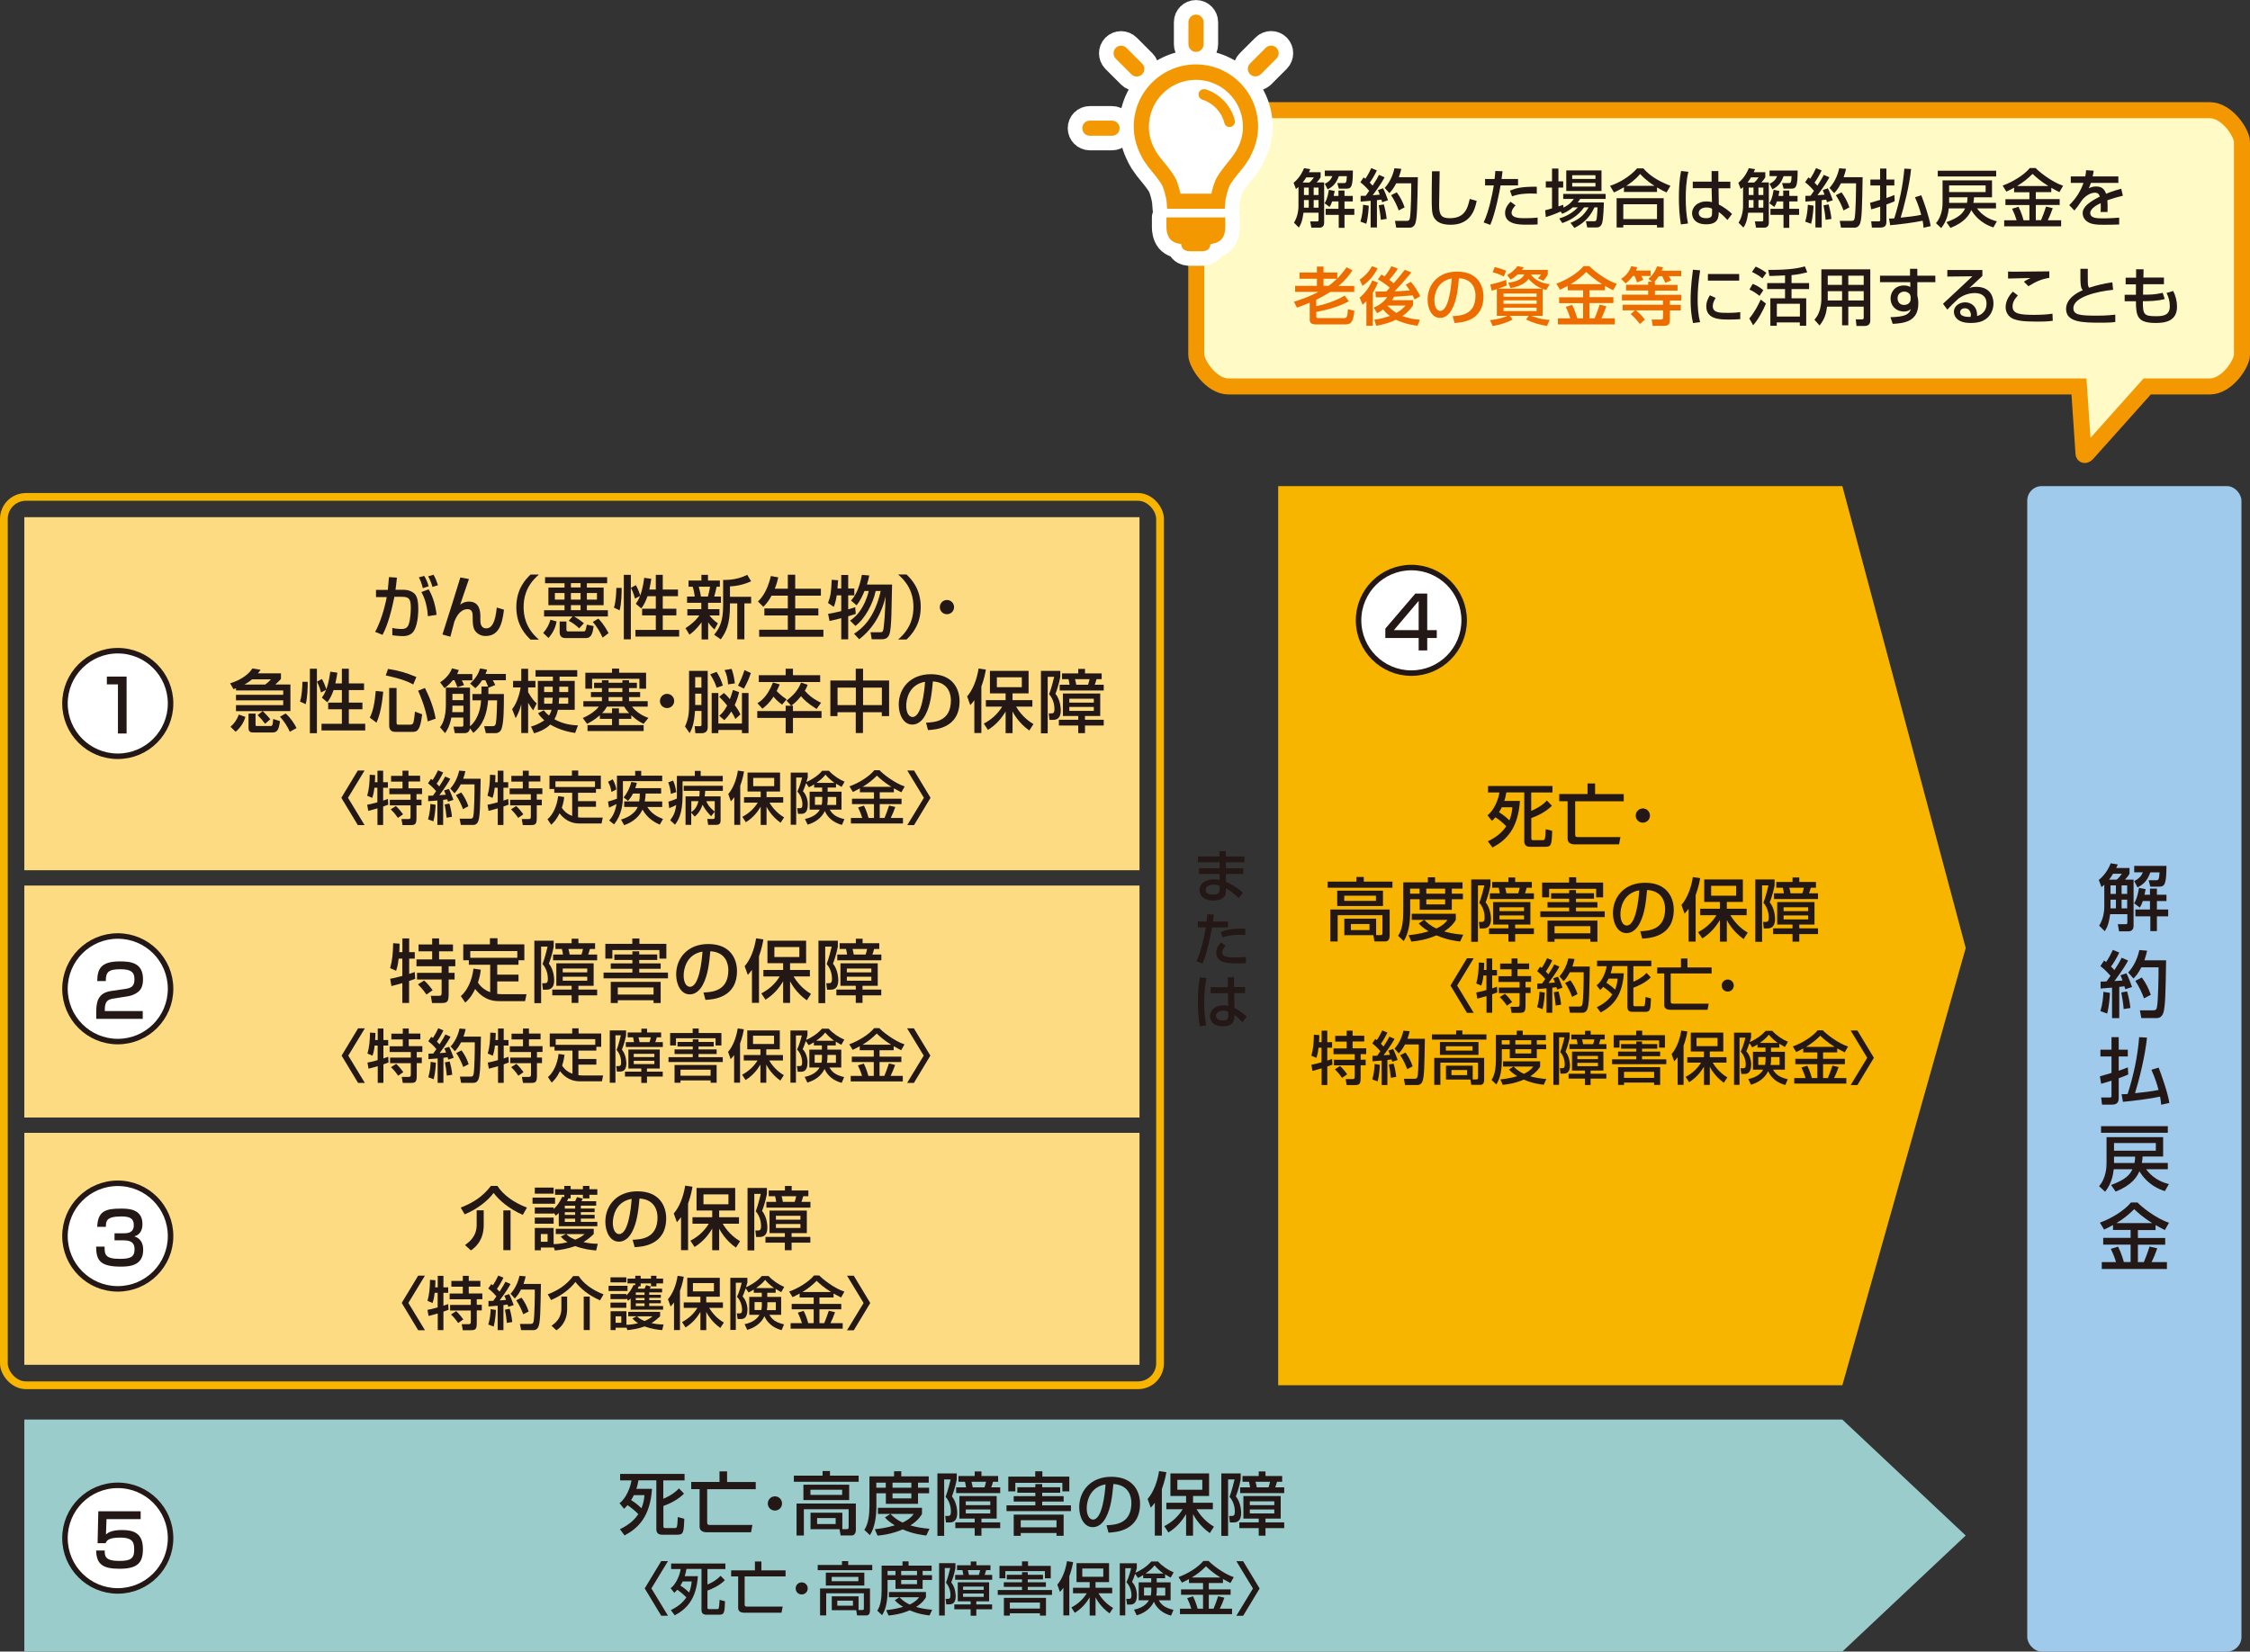 <?xml version="1.0" encoding="UTF-8"?><svg id="_レイヤー_2" xmlns="http://www.w3.org/2000/svg" viewBox="0 0 249.7 183.33"><rect x="0" y="0" width="249.7" height="183.33" fill="#333333" stroke="none"/><defs><style>.cls-1,.cls-2{fill:#fff;}.cls-3{fill:#fffac6;}.cls-4{fill:#ed6c00;}.cls-5{fill:#a0caec;}.cls-2{stroke:#231815;stroke-width:.61px;}.cls-2,.cls-6,.cls-7{stroke-miterlimit:10;}.cls-8{fill:#fcdb82;}.cls-9{fill:#f8b500;}.cls-10{stroke:#fff;stroke-linecap:round;stroke-linejoin:round;stroke-width:3.23px;}.cls-10,.cls-11{fill:#f39800;}.cls-6{stroke:#f8b500;stroke-width:.86px;}.cls-6,.cls-7{fill:none;}.cls-7{stroke:#f39800;stroke-width:1.78px;}.cls-12{fill:#231815;}.cls-13{fill:#99ccca;}</style></defs><g id="_レイヤー_1-2"><polygon class="cls-9" points="141.85 53.96 204.46 53.96 218.15 105.23 204.46 153.77 141.85 153.77 141.85 53.96"/><polygon class="cls-13" points="2.7 157.58 204.46 157.58 218.15 170.45 204.46 183.33 2.7 183.33 2.7 157.58"/><rect class="cls-8" x="2.7" y="57.41" width="123.76" height="39.19"/><rect class="cls-8" x="2.7" y="98.3" width="123.76" height="25.75"/><rect class="cls-8" x="2.7" y="125.75" width="123.76" height="25.75"/><path class="cls-12" d="m44.05,64.12c-.08.72-.11,1.05-.16,1.35h.91c.55,0,.95.21,1.17.4.25.24.45.63.45,1.75,0,.15,0,1.54-.44,2.34-.35.65-1.07.65-1.29.65-.42,0-.91-.06-1.15-.09v-.81c.13.02.49.11.98.11.24,0,.65,0,.83-.49.24-.68.24-1.73.24-1.83,0-.85-.09-1.26-.95-1.25h-.87c-.28,1.39-.72,3.14-1.32,4.22l-.82-.33c.84-1.47,1.26-3.69,1.29-3.86h-1.19s0-.8,0-.8h1.31c.09-.92.1-1.03.13-1.42l.88.06Zm2.88,1.17c-.18-.67-.31-.95-.45-1.2l.6-.16c.21.33.39.78.49,1.15l-.64.21Zm.56,3.12c-.05-.82-.26-1.91-.73-2.69l.81-.3c.51.83.79,1.98.88,2.83l-.96.15Zm.5-3.27c-.1-.39-.3-.85-.47-1.17l.59-.17c.21.35.35.71.5,1.16l-.61.19Z"/><path class="cls-12" d="m52.05,64.26c-.15.46-.85,2.44-.98,2.86.17-.12.46-.34.98-.34,1.23,0,1.26,1.18,1.26,1.73v.33c0,.22,0,.91.65.91.61,0,1.01-.64,1.17-2.31l.8.24c-.21,1.8-.66,2.92-2.06,2.92-.62,0-1.11-.38-1.28-.83-.11-.28-.13-.74-.13-.91v-.26c0-.49,0-.98-.57-.98-.86,0-1.29.93-1.46,1.36-.01.04-.4,1.49-.45,1.7l-.88-.25c.59-1.8,1.66-5.25,1.99-6.33l.96.18Z"/><path class="cls-12" d="m59.81,63.78c-1.53,1.3-1.7,2.73-1.7,3.61s.17,2.31,1.7,3.61h-.93c-.54-.51-1.58-1.6-1.58-3.61s1.04-3.1,1.58-3.61h.93Z"/><path class="cls-12" d="m61.77,68.99c-.09.47-.27,1.11-.9,1.83l-.59-.56c.42-.48.63-.88.81-1.47l.67.19Zm1.77-.56h-3.16v-.69h2.27v-.56h-1.79v-1.96h1.79v-.48h-2.16v-.67h6.89v.67h-2.25v.48h1.86v1.96h-1.86v.56h2.33v.69h-3.75c.22.11.72.45,1.09.75l-.52.57c-.36-.33-.72-.62-1.17-.84l.43-.48Zm-1.96-2.6v.73h1.07v-.73h-1.07Zm.53,3.16h.75v.91c0,.15.08.19.17.19h1.75c.09,0,.15-.05.18-.09.04-.08.09-.29.17-.66l.75.16c-.1.7-.19,1.33-.88,1.33h-2.24c-.25,0-.65-.08-.65-.63v-1.2Zm1.25-4.26v.48h1.07v-.48h-1.07Zm0,1.1v.73h1.07v-.73h-1.07Zm0,1.34v.56h1.07v-.56h-1.07Zm1.77-1.34v.73h1.12v-.73h-1.12Zm1.28,2.85c.21.21.63.66,1.13,1.6l-.66.5c-.26-.55-.63-1.25-1.1-1.74l.62-.37Z"/><path class="cls-12" d="m68.99,65.26c0,.59-.02,1.77-.23,2.49l-.63-.3c.21-.54.27-1.71.27-2.19h.59Zm.24-1.45h.78v7.16h-.78v-7.16Zm2.63,2.37c-.17.49-.39.97-.69,1.36l-.61-.52c.13-.18.27-.37.47-.87l-.56.3c-.04-.16-.19-.71-.45-1.2l.54-.3c.11.17.35.66.49,1.15.3-.81.4-1.65.44-1.96l.79.11c-.05.3-.1.67-.22,1.19h.72v-1.63h.77v1.63h1.69v.74h-1.69v1.39h1.51v.74h-1.51v1.61h1.82v.74h-4.85v-.74h2.26v-1.61h-1.52v-.74h1.52v-1.39h-.92Z"/><path class="cls-12" d="m76.06,69.74c.5-.33,1.07-.74,1.55-1.42h-1.33v-.7h1.55v-.71h-1.58v-.69h.85c0-.06-.08-.68-.23-1.09h-.46v-.69h1.43v-.63h.73v.63h1.32v.69h-.36c-.16.7-.17.78-.27,1.09h.75v.69h-1.43v.71h1.26v.7h-1.11c.18.21.5.59.94.87l-.38.69c-.4-.38-.49-.5-.7-.81v1.91h-.73v-1.9c-.62.83-1.06,1.17-1.35,1.37l-.42-.7Zm1.49-4.61c.11.37.23,1,.24,1.09h.77c.09-.3.2-.81.24-1.09h-1.24Zm5.81-.61c-.69.33-1.54.54-2.35.57v1.16h2.35v.73h-.75v3.99h-.79v-3.99h-.81v.21c0,2.12-.42,2.94-1.02,3.78l-.74-.51c.66-.79,1-1.57,1-3.25v-2.83c1.34.02,2.19-.33,2.68-.57l.43.72Z"/><path class="cls-12" d="m85.62,66.13c-.36.68-.69,1.01-.91,1.23l-.59-.59c.3-.3,1.01-1.03,1.43-2.83l.82.15c-.07.29-.17.75-.39,1.26h1.45v-1.55h.82v1.55h2.85v.77h-2.85v1.42h2.57v.78h-2.57v1.58h3.13v.78h-7.13v-.78h3.18v-1.58h-2.6v-.78h2.6v-1.42h-1.8Z"/><path class="cls-12" d="m92.86,66.08c-.08.52-.18.93-.33,1.28l-.64-.43c.28-.73.36-1.18.41-2.57l.71.05c-.02.33-.05.64-.07.92h.42v-1.51h.77v1.51h.68v.76h-.68v1.55c.4-.11.53-.15.78-.24l.06.75c-.46.14-.6.19-.84.26v2.56h-.77v-2.35c-.4.11-.82.21-1.3.31l-.16-.79c.29-.04.65-.11,1.46-.3v-1.75h-.5Zm1.92,4.27c.81-.53,2.25-1.61,2.96-4.75h-.56c-.29,1.39-1.17,3.08-2.25,3.88l-.59-.59c.34-.24.84-.59,1.35-1.47.47-.81.65-1.52.72-1.82h-.47c-.15.38-.48,1.13-.88,1.59l-.61-.52c.46-.55.89-1.24,1.2-2.86l.82.07c-.05.24-.11.54-.26,1.01h2.79c-.07,3.53-.08,3.92-.15,4.67s-.15,1.4-.98,1.4h-1.13l-.13-.78h1.04c.24,0,.34,0,.4-.4.08-.55.18-1.77.23-3.56-.39,1.74-1.32,3.51-2.93,4.74l-.57-.61Z"/><path class="cls-12" d="m99.67,70.99c1.53-1.3,1.7-2.73,1.7-3.61s-.17-2.31-1.7-3.61h.93c.54.51,1.58,1.6,1.58,3.61s-1.04,3.1-1.58,3.61h-.93Z"/><path class="cls-12" d="m105.88,67.39c0,.44-.35.79-.79.79s-.8-.35-.79-.79c0-.44.36-.79.79-.79s.79.35.79.79Z"/><path class="cls-12" d="m29.15,78.94h-2.96v-.67h5.24v-.53h-5.24v-.61h5.24v-.49h-5.24v-.24c-.09.04-.17.06-.28.1l-.37-.65c1-.3,1.98-.88,2.47-1.65l.91.15c-.13.18-.17.23-.29.39h2.55v.62c-.24.28-.53.53-.62.62h1.67v2.95h-3.07c.39.39.64.66.84.91l-.58.5c-.33-.43-.53-.66-.83-.96l.56-.44Zm-1.92.64c-.18.65-.56,1.21-1.08,1.65l-.57-.55c.43-.39.69-.75.93-1.36l.72.26Zm2.2-3.59c.22-.16.43-.34.64-.58h-2.1c-.07.06-.37.32-.85.58h2.31Zm-1.86,3.22h.79v1.24c0,.14.04.14.22.14h1.41c.22,0,.27,0,.33-.78l.75.24c-.13,1.07-.37,1.26-.85,1.26h-2.05c-.24,0-.59,0-.59-.48v-1.62Zm4.14,0c.53.47.95,1.1,1.2,1.61l-.75.41c-.22-.55-.69-1.24-1.09-1.67l.63-.36Z"/><path class="cls-12" d="m34.15,75.68c0,.59-.02,1.77-.23,2.49l-.63-.3c.21-.54.27-1.71.27-2.19h.59Zm.24-1.45h.78v7.16h-.78v-7.16Zm2.63,2.37c-.17.49-.39.97-.69,1.36l-.61-.52c.13-.18.27-.37.47-.87l-.56.3c-.04-.16-.19-.71-.45-1.2l.54-.3c.11.17.35.66.49,1.15.3-.81.4-1.65.44-1.96l.79.11c-.05.3-.1.67-.22,1.19h.72v-1.63h.77v1.63h1.69v.74h-1.69v1.39h1.51v.74h-1.51v1.61h1.82v.74h-4.85v-.74h2.26v-1.61h-1.52v-.74h1.52v-1.39h-.92Z"/><path class="cls-12" d="m42.53,76.79c-.13,1.39-.35,2.55-.75,3.43l-.74-.56c.37-.72.56-1.74.66-2.96l.82.08Zm.53-2.54c1.24.21,1.93.39,3.15.9l-.35.83c-.46-.25-1.17-.61-3.05-1l.25-.72Zm.13,2.12h.82v3.83c0,.24.08.24.2.24h1.33c.08,0,.24-.03.3-.15.11-.21.2-1.13.21-1.3l.8.3c-.21,1.71-.5,1.95-1.04,1.95h-1.91c-.37,0-.71-.11-.71-.72v-4.14Zm3.97,0c.55,1.09.98,2.23,1.19,3.4l-.88.31c-.26-1.64-.94-3.11-1.07-3.41l.75-.3Z"/><path class="cls-12" d="m54.17,76.21c-.22-.51-.24-.56-.3-.7h-.37c-.34.52-.53.68-.75.88l-.58-.51c.66-.61.93-1.12,1.11-1.68l.78.14c-.06.19-.1.3-.17.47h2.25v.7h-1.45c.08.14.18.33.27.53-.17.08-.62.24-.74.3l-.02-.08v.78h1.72c0,1.57,0,3.06-.25,3.83-.1.31-.33.51-.68.51h-1.07l-.19-.77h.91c.05,0,.24,0,.31-.11.14-.2.17-.88.22-2.76h-1c-.13,1.47-.53,2.73-1.64,3.61l-.38-.51c-.02.15-.1.54-.56.54h-1.12l-.14-.72h.91c.13,0,.18-.02.18-.17v-.84h-1.33c-.2,1.05-.54,1.51-.7,1.73l-.56-.65c.43-.52.65-1.44.65-2.48v-1.92h2.68v4.29c.21-.16,1.12-.99,1.23-2.88h-.96v-.7h1v-.83h.75Zm-3.92-.7c-.42.51-.67.69-.92.88l-.49-.65c.63-.4,1.1-.95,1.32-1.55l.76.19c-.06.17-.11.28-.19.44h1.69v.7h-1.17c.08.14.21.42.25.53l-.74.24c-.1-.27-.21-.53-.32-.78h-.2Zm1.18,3.54v-.72h-1.22c0,.24,0,.4-.02.72h1.25Zm0-2.03h-1.22v.7h1.22v-.7Z"/><path class="cls-12" d="m56.84,78.72c.68-.85.9-2.19.94-2.41h-.84v-.73h.91v-1.34h.76v1.34h.81v.73h-.81v.52c.45.81.8,1.12.95,1.25l-.39.77c-.19-.24-.3-.4-.56-.85v3.37h-.76v-3.19c-.2.78-.46,1.25-.62,1.54l-.39-.99Zm5.24-3.14h1.7v3.21h-1.87c-.02.13-.11.58-.38,1.05.81.46,1.68.65,2.61.68l-.31.84c-.41-.06-1.6-.24-2.76-.93-.63.59-1.29.82-1.8.97l-.34-.75c.29-.08.81-.24,1.48-.69-.45-.39-.59-.62-.69-.79l.63-.33c.12.15.25.33.58.59.19-.3.24-.52.28-.64h-1.52v-3.21h1.67v-.47h-1.93v-.72h4.63v.72h-1.96v.47Zm-.74.65h-.95v.59h.95v-.59Zm-.05,1.88c.02-.14.03-.3.05-.66h-.95v.66h.91Zm1.77,0v-.66h-1c-.02.32-.04.51-.05.66h1.05Zm-.99-1.29h.99v-.59h-.99v.59Z"/><path class="cls-12" d="m64.68,79.7c.69-.29,1.47-.82,1.77-1.26h-1.71v-.61h2.06v-.45h-1.22v-.56h1.22v-.44h-.87v-.59h.87v-.28h.74v.28h1.53v-.28h.74v.28h.87v.59h-.87v.44h1.23v.56h-1.23v.45h2.07v.61h-1.74c.46.59,1.13,1.01,1.82,1.25l-.53.65c-.26-.11-.67-.29-1.37-.94v.4h-1.37v.69h2.74v.66h-6.23v-.66h2.72v-.69h-1.35v-.4c-.59.51-1.09.78-1.42.95l-.48-.65Zm4.03-5.48v.46h2.99v1.77h-.74v-1.1h-5.25v1.1h-.75v-1.77h2.96v-.46h.8Zm-1.36,4.22c-.1.18-.19.37-.53.72h1.1v-.53h.77v.53h1.13c-.31-.33-.46-.55-.56-.72h-1.9Zm.19-2.06v.44h1.53v-.44h-1.53Zm0,1v.45h1.53v-.45h-1.53Z"/><path class="cls-12" d="m74.82,77.81c0,.44-.35.79-.79.79s-.8-.35-.79-.79c0-.44.36-.79.79-.79s.79.35.79.79Z"/><path class="cls-12" d="m76.46,74.47h2.08v6.26c0,.42-.22.66-.7.66h-.67l-.08-.78h.58c.17,0,.18-.06.18-.2v-1.49h-.72c-.1,1.39-.3,1.91-.59,2.46l-.52-.73c.45-1,.45-1.7.45-2.54v-3.64Zm.69.69v1.17h.69v-1.17h-.69Zm0,1.84v1.26h.69v-1.26h-.69Zm2.38-2.42c.36.59.51.94.69,1.52l-.69.24c-.14-.44-.28-.77-.71-1.49l.71-.27Zm3.54,2.35v4.45h-.73v-.35h-2.62v.35h-.74v-4.45h.74v3.39h2.62v-3.39h.73Zm-2.75,0c.13.09.26.18.68.68.15-.39.24-.69.34-1.02l.68.24c-.06.27-.18.76-.48,1.44.39.53.51.77.63,1.03l-.56.51c-.11-.22-.24-.5-.46-.83-.3.5-.54.73-.77.96l-.56-.49c.19-.16.5-.41.88-1.13-.36-.46-.65-.74-.88-.97l.5-.42Zm.87-2.68c.21.53.33,1.26.36,1.61l-.75.11c-.04-.64-.15-1.13-.39-1.59l.78-.13Zm2.14.46c-.26.72-.33.9-.77,1.73l-.66-.33c.33-.64.49-1.01.72-1.73l.71.33Z"/><path class="cls-12" d="m87.8,78.34l-.51-.57c.84-.65,1.29-1.2,1.61-2l.73.24c-.07.2-.13.37-.31.67.7.81,1.49,1.18,1.8,1.33l-.5.69c-1.02-.65-1.43-1.05-1.72-1.42-.46.57-.78.82-1.09,1.06h.19v.59h3.17v.76h-3.17v1.7h-.81v-1.7h-3.15v-.76h3.15v-.59h.62Zm-1-.13c-.53-.34-.9-.81-.96-.88-.47.74-.91,1.09-1.23,1.34l-.55-.61c.32-.2,1.1-.69,1.72-2.3l.75.21c-.08.21-.13.32-.34.74.05.05.47.5,1.11.92l-.5.58Zm.39-3.98h.81v.72h3.02v.76h-6.81v-.76h2.98v-.72Z"/><path class="cls-12" d="m95.78,74.23v1.31h2.89v3.95h-.81v-.43h-2.09v2.31h-.8v-2.31h-2.03v.43h-.79v-3.95h2.82v-1.31h.8Zm-2.83,2.1v1.94h2.03v-1.94h-2.03Zm2.83,0v1.94h2.09v-1.94h-2.09Z"/><path class="cls-12" d="m102.77,80.22c.91-.04,2.76-.12,2.76-2.48,0-.6-.21-1.99-2-2.1-.12,1.26-.25,2.63-.83,3.72-.13.24-.58,1.07-1.46,1.07-1,0-1.5-1.14-1.5-2.21,0-1.83,1.29-3.38,3.56-3.38,2.53,0,3.19,1.74,3.19,2.99,0,3.02-2.7,3.17-3.5,3.21l-.22-.81Zm-2.2-1.89c0,.82.32,1.26.7,1.26,1.02,0,1.32-2.85,1.39-3.91-1.82.32-2.09,1.99-2.09,2.66Z"/><path class="cls-12" d="m108.13,77.72c-.15.22-.26.34-.45.55l-.35-.97c.62-.7,1.08-1.85,1.27-3.09l.81.12c-.06.34-.17.97-.5,1.88v5.16h-.78v-3.66Zm1.05,2.6c.84-.43,1.54-1.07,2.04-1.88h-1.81v-.72h2.19v-.75h-1.74v-2.5h4.29v2.5h-1.78v.75h2.2v.72h-1.81c.72,1.2,1.58,1.72,1.93,1.94l-.46.71c-1.19-.83-1.75-1.9-1.86-2.11v2.4h-.77v-2.4c-.44.73-1.04,1.48-1.96,2.04l-.46-.7Zm1.45-5.14v1.1h2.77v-1.1h-2.77Z"/><path class="cls-12" d="m115.51,74.47h2.16v.67c-.19.96-.43,1.6-.54,1.88.59.69.59,1.77.59,1.83,0,1.05-.61,1.06-.91,1.06h-.34l-.08-.72h.22c.24,0,.41,0,.41-.49,0-.25-.04-1.02-.59-1.64.22-.54.51-1.7.56-1.93h-.72v6.27h-.75v-6.91Zm6.59,2.51v2.5h-1.69v.42h2.08v.64h-2.08v.84h-.75v-.84h-2.15v-.64h2.15v-.42h-1.7v-2.5h4.13Zm-3.4-.97c-.02-.18-.1-.52-.12-.62h-.72v-.64h1.8v-.5h.75v.5h1.85v.64h-.57c-.08.33-.18.56-.2.62h1v.64h-4.89v-.64h1.1Zm-.03,1.55v.43h2.72v-.43h-2.72Zm0,.91v.44h2.72v-.44h-2.72Zm2.08-2.46c.08-.22.11-.4.17-.62h-1.62c.06.2.11.42.14.62h1.32Z"/><path class="cls-12" d="m40.46,85.53l-1.84,3.03,1.84,3.03h-.75l-1.83-3.03,1.83-3.03h.75Z"/><path class="cls-12" d="m41.55,87.44c-.07.65-.19.99-.24,1.13l-.56-.24c.21-.73.27-1.44.28-2.33l.6.04c0,.23,0,.42-.03.79h.29v-1.28h.63v1.28h.53v.61h-.53v1.43c.16-.05.28-.09.53-.18l.04.63c-.15.06-.26.1-.57.21v2.05h-.63v-1.85c-.25.07-.81.24-1.02.28l-.12-.68c.22-.04.54-.1,1.13-.27v-1.62h-.35Zm3.12-1.89h.66v.56h1.29v.64h-1.29v.76h1.51v.64h-.62v.62h.56v.62h-.56v1.33c0,.81-.13.87-.75.87h-.8l-.12-.67h.78c.21,0,.23-.1.23-.3v-1.22h-2.3v-.62h2.3v-.62h-2.35v-.64h1.46v-.76h-1.27v-.64h1.27v-.56Zm-.73,3.93c.29.24.74.83.79.91l-.57.4c-.12-.17-.38-.55-.8-.95l.58-.37Z"/><path class="cls-12" d="m47.52,88.33c.19,0,.34,0,.53-.01.08-.11.18-.24.35-.5-.07-.08-.43-.51-.9-.87l.33-.49c.06.04.12.09.18.13.29-.44.45-.76.6-1.08l.57.24c-.2.44-.53.99-.72,1.24.04.04.16.17.29.31.4-.61.53-.87.65-1.1l.57.25c-.12.23-.37.69-1.21,1.82.24-.01.48-.03.71-.05-.06-.21-.12-.31-.19-.47l.53-.18c.17.29.44,1.02.51,1.22l-.6.2c-.03-.1-.04-.14-.08-.26-.14.02-.3.04-.46.06v2.78h-.64v-2.71c-.14.01-.86.07-1.02.08v-.61Zm.82,1c0,.22-.06,1.13-.24,1.84l-.6-.22c.19-.62.25-1.27.26-1.71l.58.09Zm1.53-.13c.12.42.22.81.29,1.47l-.6.1c-.03-.42-.14-1.15-.21-1.47l.51-.1Zm1.78-3.61c-.05.22-.11.47-.24.85h1.93c-.05,3.01-.07,4.08-.24,4.64-.13.46-.47.49-.56.49h-1.4l-.13-.69h1.16c.25,0,.31-.06.36-.3.11-.6.14-2.9.13-3.51h-1.53c-.29.56-.53.82-.69.99l-.47-.53c.42-.45.81-1.16.99-1.99l.69.06Zm-.46,2.38c.35.47.61.97.79,1.53l-.6.31c-.17-.46-.45-1.07-.78-1.55l.58-.29Z"/><path class="cls-12" d="m54.9,87.44c-.07.65-.19.99-.24,1.13l-.56-.24c.21-.73.27-1.44.28-2.33l.6.04c0,.23,0,.42-.03.79h.29v-1.28h.63v1.28h.53v.61h-.53v1.43c.16-.05.28-.09.53-.18l.04.63c-.15.06-.26.1-.57.21v2.05h-.63v-1.85c-.25.07-.81.24-1.02.28l-.12-.68c.22-.04.54-.1,1.13-.27v-1.62h-.35Zm3.12-1.89h.66v.56h1.29v.64h-1.29v.76h1.51v.64h-.62v.62h.56v.62h-.56v1.33c0,.81-.13.87-.75.87h-.8l-.12-.67h.78c.21,0,.23-.1.23-.3v-1.22h-2.3v-.62h2.3v-.62h-2.35v-.64h1.46v-.76h-1.27v-.64h1.27v-.56Zm-.73,3.93c.29.24.74.83.79.91l-.57.4c-.12-.17-.38-.55-.8-.95l.58-.37Z"/><path class="cls-12" d="m62.62,88.46c-.03.21-.07.62-.27,1.21.17.26.49.66,1.15.9v-2.57h-1.99v-.42h-.53v-1.48h2.49v-.57h.7v.57h2.51v1.48h-.54v.42h-1.99v.93h1.99v.63h-1.99v1.17c.09,0,.21.03.43.03h2.31l-.13.65h-2.46c-1.3,0-1.95-.81-2.21-1.13-.38.81-.77,1.13-.92,1.27l-.41-.61c.58-.48,1.06-1.46,1.18-2.57l.67.1Zm3.41-1.1v-.63h-4.39v.63h4.39Z"/><path class="cls-12" d="m67.61,91.07c.42-.46.67-1.01.81-1.82-.19.11-.59.29-.83.4l-.12-.67c.29-.07.71-.21,1-.32v-2.56h2.02v-.53h.67v.53h2.33v.61h-4.36v1.69c0,.76-.12,2.07-.99,3.11l-.53-.43Zm.39-4.56c.2.36.33.71.4,1.12l-.54.28c-.1-.51-.15-.69-.38-1.13l.52-.28Zm2.93,2.46c.03-.18.07-.42.08-.88h-.76c-.22.43-.4.63-.55.81l-.49-.38c.47-.58.74-1.24.85-1.72l.62.1c-.05.19-.1.37-.18.59h2.87v.6h-1.72c-.02.29-.04.6-.1.88h1.94v.61h-1.65c.47.74,1.06,1.07,1.74,1.33l-.36.63c-.38-.17-1.33-.6-1.92-1.68-.51,1.16-1.62,1.59-2.03,1.74l-.35-.62c.37-.12,1.47-.48,1.85-1.41h-1.5v-.61h1.65Z"/><path class="cls-12" d="m74.7,86.65c.19.42.26.72.35,1.28l-.6.19c-.03-.34-.11-.8-.29-1.27l.54-.21Zm-.32,4.4c.46-.63.55-.96.67-1.69-.32.15-.49.24-.78.35l-.09-.72c.21-.06.4-.12.93-.34,0-.08.01-.2.01-.31v-2.21h1.99v-.56h.65v.56h2.45v.6h-4.46v1.59c0,2.08-.53,2.8-.84,3.22l-.54-.49Zm3.23-2.65c.03-.21.03-.36.03-.61h-1.76v-.56h4.34v.56h-1.96c-.01.21-.02.39-.06.61h1.77v2.67c0,.11,0,.49-.44.49h-.94l-.1-.65h.54c.24,0,.29-.01.29-.24v-1.74h-.94c.13.32.29.63.94,1.17l-.4.5c-.19-.19-.64-.64-.95-1.28-.29.85-.71,1.19-.87,1.32l-.39-.43v1.35h-.63v-3.16h1.53Zm-.89.53v1.22c.27-.2.61-.46.79-1.22h-.79Z"/><path class="cls-12" d="m81.49,88.49c-.13.19-.22.29-.38.46l-.29-.81c.52-.59.91-1.56,1.07-2.6l.68.1c-.05.29-.14.81-.42,1.58v4.34h-.66v-3.08Zm.88,2.19c.71-.37,1.3-.9,1.72-1.58h-1.52v-.61h1.85v-.63h-1.46v-2.1h3.61v2.1h-1.5v.63h1.85v.61h-1.53c.61,1.01,1.33,1.45,1.63,1.63l-.39.6c-1-.7-1.47-1.6-1.56-1.78v2.02h-.65v-2.02c-.37.62-.87,1.24-1.65,1.72l-.38-.59Zm1.22-4.33v.92h2.33v-.92h-2.33Z"/><path class="cls-12" d="m90.36,87.06c-.3.2-.44.26-.59.33l-.31-.46c-.18.53-.28.74-.35.9.54.56.54,1.38.54,1.47,0,1.04-.53,1.04-.77,1.04h-.32l-.09-.63h.3c.15,0,.28-.03.28-.4,0-.06,0-.88-.56-1.44.26-.54.46-1.28.52-1.56h-.65v5.24h-.61v-5.79h1.89v.54c-.04.16-.06.23-.15.51.47-.21,1.2-.61,1.76-1.25h.74c.49.53,1.12.95,1.74,1.21l-.33.58c-.18-.1-.28-.15-.62-.36v.43h-.93v.46h1.54v1.99h-1.31c.3.5.65.83,1.63,1.06l-.27.64c-1.46-.39-1.85-1.42-1.9-1.54-.41.85-1.17,1.29-1.91,1.51l-.3-.63c.29-.06,1.24-.28,1.65-1.04h-1.13v-1.99h1.39v-.46h-.89v-.38Zm.89,1.4h-.81v.88h.75c.05-.22.06-.4.06-.67v-.22Zm1.35-1.56c-.51-.37-.79-.68-.99-.91-.32.42-.63.63-1,.91h1.99Zm-.74,1.85c0,.21-.02.4-.06.6h1v-.88h-.94v.28Z"/><path class="cls-12" d="m95.43,87.51c-.33.19-.56.29-.78.4l-.38-.62c1.03-.37,2.18-1.08,2.76-1.79h.58c.28.33,1.63,1.42,2.79,1.8l-.37.65c-.18-.09-.37-.19-.83-.44v.44h-1.57v.71h2.42v.6h-2.42v1.54h.53c.1-.23.37-.93.51-1.38l.69.16c-.22.6-.27.72-.51,1.22h1.36v.61h-5.78v-.61h1.26c-.13-.43-.22-.65-.46-1.17l.65-.2c.29.56.48,1.25.51,1.37h.6v-1.54h-2.44v-.6h2.44v-.71h-1.56v-.44Zm3.49-.17c-.83-.51-1.36-1.01-1.6-1.24-.48.47-.9.83-1.58,1.24h3.18Z"/><path class="cls-12" d="m100.69,91.59l1.84-3.03-1.84-3.03h.75l1.83,3.03-1.83,3.03h-.75Z"/><path class="cls-12" d="m40.49,114.15l-1.84,3.03,1.84,3.03h-.75l-1.83-3.03,1.83-3.03h.75Z"/><path class="cls-12" d="m41.58,116.06c-.07.65-.19.99-.24,1.13l-.56-.24c.21-.73.27-1.44.28-2.33l.6.04c0,.23,0,.42-.03.79h.29v-1.28h.63v1.28h.53v.61h-.53v1.43c.16-.05.28-.09.53-.18l.04.63c-.15.06-.26.1-.57.21v2.05h-.63v-1.85c-.25.07-.81.24-1.02.28l-.12-.68c.22-.04.54-.1,1.13-.27v-1.62h-.35Zm3.12-1.89h.66v.56h1.29v.64h-1.29v.76h1.51v.64h-.62v.62h.56v.62h-.56v1.33c0,.81-.13.87-.75.87h-.8l-.12-.67h.78c.21,0,.23-.1.23-.3v-1.22h-2.3v-.62h2.3v-.62h-2.35v-.64h1.46v-.76h-1.27v-.64h1.27v-.56Zm-.73,3.93c.29.24.74.83.79.91l-.57.4c-.12-.17-.38-.55-.8-.95l.58-.37Z"/><path class="cls-12" d="m47.55,116.96c.19,0,.34,0,.53-.01.08-.11.18-.24.35-.5-.07-.08-.43-.51-.9-.87l.33-.49c.06.04.12.09.18.13.29-.44.45-.76.6-1.08l.57.24c-.2.44-.53.99-.72,1.24.04.04.16.17.29.31.4-.61.53-.87.65-1.1l.57.25c-.12.23-.37.69-1.21,1.82.24-.01.48-.03.71-.05-.06-.21-.12-.31-.19-.47l.53-.18c.17.29.44,1.02.51,1.22l-.6.2c-.03-.1-.04-.14-.08-.26-.14.02-.3.04-.46.06v2.78h-.64v-2.71c-.14.01-.86.07-1.02.08v-.61Zm.82,1c0,.22-.06,1.13-.24,1.84l-.6-.22c.19-.62.25-1.27.26-1.71l.58.09Zm1.53-.13c.12.42.22.81.29,1.47l-.6.1c-.03-.42-.14-1.15-.21-1.47l.51-.1Zm1.78-3.61c-.05.22-.11.47-.24.85h1.93c-.05,3.01-.07,4.08-.24,4.64-.13.46-.47.49-.56.49h-1.4l-.13-.69h1.16c.25,0,.31-.06.36-.3.11-.6.14-2.9.13-3.51h-1.52c-.29.56-.53.82-.69.99l-.47-.53c.42-.45.81-1.16.99-1.99l.69.06Zm-.46,2.38c.35.47.61.97.79,1.53l-.6.31c-.17-.46-.45-1.07-.78-1.55l.58-.29Z"/><path class="cls-12" d="m54.93,116.06c-.07.65-.19.99-.24,1.13l-.56-.24c.21-.73.27-1.44.28-2.33l.6.04c0,.23,0,.42-.03.79h.29v-1.28h.63v1.28h.53v.61h-.53v1.43c.16-.05.28-.09.53-.18l.04.63c-.15.06-.26.1-.57.21v2.05h-.63v-1.85c-.25.07-.81.24-1.02.28l-.12-.68c.22-.04.54-.1,1.13-.27v-1.62h-.35Zm3.11-1.89h.66v.56h1.29v.64h-1.29v.76h1.51v.64h-.62v.62h.56v.62h-.56v1.33c0,.81-.13.87-.75.87h-.8l-.12-.67h.78c.21,0,.23-.1.23-.3v-1.22h-2.3v-.62h2.3v-.62h-2.35v-.64h1.46v-.76h-1.27v-.64h1.27v-.56Zm-.73,3.93c.29.24.74.83.79.91l-.57.4c-.12-.17-.38-.55-.8-.95l.58-.37Z"/><path class="cls-12" d="m62.65,117.08c-.03.21-.07.62-.27,1.21.17.26.49.66,1.15.9v-2.57h-1.99v-.42h-.53v-1.48h2.49v-.57h.71v.57h2.51v1.48h-.54v.42h-1.99v.93h1.99v.63h-1.99v1.17c.09,0,.21.03.43.03h2.31l-.13.65h-2.45c-1.3,0-1.95-.81-2.21-1.13-.38.81-.77,1.13-.92,1.27l-.41-.61c.58-.48,1.06-1.46,1.18-2.57l.67.1Zm3.41-1.1v-.63h-4.39v.63h4.39Z"/><path class="cls-12" d="m67.67,114.38h1.81v.56c-.16.81-.37,1.35-.46,1.58.49.58.49,1.49.49,1.54,0,.88-.51.89-.76.89h-.29l-.07-.61h.19c.21,0,.35,0,.35-.41,0-.21-.03-.86-.5-1.38.19-.46.43-1.43.47-1.63h-.6v5.27h-.63v-5.82Zm5.55,2.12v2.11h-1.42v.35h1.75v.54h-1.75v.71h-.63v-.71h-1.81v-.54h1.81v-.35h-1.43v-2.11h3.48Zm-2.86-.82c-.02-.15-.08-.44-.1-.53h-.6v-.54h1.52v-.42h.63v.42h1.56v.54h-.48c-.07.28-.15.47-.17.53h.84v.54h-4.11v-.54h.92Zm-.03,1.3v.36h2.29v-.36h-2.29Zm0,.77v.37h2.29v-.37h-2.29Zm1.75-2.07c.07-.19.1-.33.14-.53h-1.36c.05.17.09.35.12.53h1.11Z"/><path class="cls-12" d="m77.52,117.35h2.69v.54h-6.02v-.54h2.69v-.35h-2.02v-.51h2.02v-.32h-1.69v-.51h1.69v-.29h.64v.29h1.69v.51h-1.69v.32h2.01v.51h-2.01v.35Zm-3.16-2.68h2.51v-.5h.67v.5h2.52v1.38h-.65v-.8h-4.39v.8h-.65v-1.38Zm.5,3.55h4.67v1.97h-.67v-.26h-3.34v.26h-.66v-1.97Zm.66,1.19h3.34v-.67h-3.34v.67Z"/><path class="cls-12" d="m81.47,117.11c-.13.19-.22.29-.38.46l-.29-.81c.52-.59.91-1.56,1.07-2.6l.68.1c-.05.29-.14.81-.42,1.58v4.34h-.66v-3.08Zm.88,2.19c.71-.37,1.3-.9,1.72-1.58h-1.53v-.61h1.85v-.63h-1.46v-2.1h3.61v2.1h-1.5v.63h1.85v.61h-1.53c.61,1.01,1.33,1.45,1.63,1.63l-.39.6c-1-.7-1.47-1.6-1.56-1.78v2.02h-.65v-2.02c-.37.62-.87,1.24-1.65,1.72l-.38-.59Zm1.22-4.33v.92h2.33v-.92h-2.33Z"/><path class="cls-12" d="m90.33,115.69c-.3.2-.44.26-.59.33l-.31-.46c-.18.53-.28.74-.35.9.54.56.54,1.38.54,1.47,0,1.04-.53,1.04-.77,1.04h-.32l-.09-.63h.3c.15,0,.28-.03.28-.4,0-.06,0-.88-.56-1.44.26-.54.46-1.28.52-1.56h-.65v5.24h-.61v-5.79h1.89v.54c-.04.16-.06.23-.15.51.47-.21,1.2-.61,1.76-1.25h.74c.49.53,1.12.95,1.74,1.21l-.33.58c-.18-.1-.28-.15-.62-.36v.43h-.93v.46h1.54v1.99h-1.31c.3.5.65.83,1.63,1.06l-.27.64c-1.46-.39-1.85-1.42-1.9-1.54-.41.85-1.17,1.29-1.91,1.51l-.3-.63c.29-.06,1.24-.28,1.65-1.04h-1.13v-1.99h1.39v-.46h-.89v-.38Zm.89,1.4h-.81v.88h.75c.05-.22.06-.4.06-.67v-.22Zm1.35-1.56c-.51-.37-.79-.68-.99-.91-.32.42-.63.63-1,.91h1.99Zm-.74,1.85c0,.21-.02.4-.06.6h1v-.88h-.94v.28Z"/><path class="cls-12" d="m95.41,116.14c-.33.19-.56.29-.78.4l-.38-.62c1.03-.37,2.18-1.08,2.76-1.79h.58c.28.33,1.63,1.42,2.79,1.8l-.37.65c-.18-.09-.37-.19-.83-.44v.44h-1.57v.71h2.42v.6h-2.42v1.54h.53c.1-.23.37-.93.51-1.38l.69.16c-.22.6-.27.72-.51,1.22h1.36v.61h-5.78v-.61h1.26c-.13-.43-.22-.65-.46-1.17l.65-.2c.29.56.48,1.25.51,1.37h.6v-1.54h-2.44v-.6h2.44v-.71h-1.56v-.44Zm3.49-.17c-.83-.51-1.36-1.01-1.6-1.24-.48.47-.9.83-1.58,1.24h3.18Z"/><path class="cls-12" d="m100.67,120.21l1.84-3.03-1.84-3.03h.75l1.83,3.03-1.83,3.03h-.75Z"/><path class="cls-12" d="m163.55,106.37l-1.84,3.03,1.84,3.03h-.75l-1.83-3.03,1.83-3.03h.75Z"/><path class="cls-12" d="m164.63,108.28c-.07.65-.19.99-.24,1.13l-.56-.24c.21-.73.27-1.44.28-2.33l.6.04c0,.23,0,.42-.03.79h.29v-1.28h.63v1.28h.53v.61h-.53v1.43c.16-.05.28-.09.53-.18l.04.63c-.15.06-.26.1-.57.21v2.05h-.63v-1.85c-.25.07-.81.24-1.02.28l-.12-.68c.22-.04.54-.1,1.13-.27v-1.62h-.35Zm3.12-1.89h.66v.56h1.29v.64h-1.29v.76h1.51v.64h-.62v.62h.56v.62h-.56v1.33c0,.81-.13.87-.75.87h-.8l-.12-.67h.78c.21,0,.23-.1.23-.3v-1.22h-2.3v-.62h2.3v-.62h-2.35v-.64h1.46v-.76h-1.27v-.64h1.27v-.56Zm-.73,3.93c.29.24.74.83.79.91l-.57.4c-.12-.17-.38-.55-.8-.95l.58-.37Z"/><path class="cls-12" d="m170.61,109.18c.19,0,.34,0,.53-.01.08-.11.18-.24.35-.5-.07-.08-.43-.51-.9-.87l.33-.49c.06.04.12.09.18.13.29-.44.45-.76.6-1.08l.57.24c-.2.44-.53.99-.72,1.24.04.04.16.17.29.31.4-.61.53-.87.65-1.1l.57.25c-.12.23-.37.69-1.21,1.82.24-.01.48-.03.71-.05-.06-.21-.12-.31-.19-.47l.53-.18c.17.29.44,1.02.51,1.22l-.6.2c-.03-.1-.04-.14-.08-.26-.14.02-.3.04-.46.06v2.78h-.64v-2.71c-.14.01-.86.07-1.02.08v-.61Zm.82,1c0,.22-.06,1.13-.24,1.84l-.6-.22c.19-.62.25-1.27.26-1.71l.58.09Zm1.53-.13c.12.42.22.81.29,1.47l-.6.1c-.03-.42-.14-1.15-.21-1.47l.51-.1Zm1.78-3.61c-.05.22-.11.47-.24.85h1.93c-.05,3.01-.07,4.08-.24,4.64-.13.46-.47.49-.56.49h-1.4l-.13-.69h1.16c.25,0,.31-.06.36-.3.11-.6.14-2.9.13-3.51h-1.53c-.29.56-.53.82-.69.99l-.47-.53c.42-.45.81-1.16.99-1.99l.69.06Zm-.46,2.38c.35.47.61.97.79,1.53l-.6.31c-.17-.46-.45-1.07-.78-1.55l.58-.29Z"/><path class="cls-12" d="m177.18,109.38c.6-.42,1.04-1.49,1.12-2.13h-1.06v-.61h6.02v.61h-1.99v1.72c.15-.06.91-.37,1.46-.97l.47.49c-.6.62-1.44.97-1.93,1.15v1.88c0,.15.06.18.18.18h.9c.17,0,.22,0,.27-1.03l.6.16c-.04,1.32-.1,1.49-.66,1.49h-1.43c-.52,0-.52-.42-.52-.54v-4.54h-1.67c-.04.23-.08.47-.19.8h1.46c-.17,2.61-1.31,3.68-2.57,4.35l-.43-.58c1.03-.5,1.47-1.05,1.72-1.41-.27-.29-.65-.61-1.01-.85-.13.15-.22.24-.33.34l-.42-.53Zm1.34-.75c-.05.11-.1.22-.25.46.39.24.74.53.97.77.19-.49.25-.89.28-1.23h-1Z"/><path class="cls-12" d="m186.56,106.4h.71v.99h2.68v.67h-4.54v3.12c0,.2.1.23.27.23h3.95l-.13.68h-4.14c-.29,0-.67-.1-.67-.52v-3.51h-.78v-.67h2.64v-.99Z"/><path class="cls-12" d="m192.41,109.4c0,.37-.29.67-.67.67s-.67-.29-.67-.67c0-.37.3-.67.67-.67s.67.29.67.67Z"/><path class="cls-12" d="m146.33,116.3c-.07.65-.19.99-.24,1.13l-.56-.24c.21-.73.27-1.44.28-2.33l.6.04c0,.23,0,.42-.03.79h.29v-1.28h.63v1.28h.53v.61h-.53v1.43c.16-.05.28-.09.53-.18l.04.63c-.15.06-.26.1-.57.21v2.05h-.63v-1.85c-.25.07-.81.24-1.02.28l-.12-.68c.22-.04.54-.1,1.13-.27v-1.62h-.35Zm3.12-1.89h.66v.56h1.29v.64h-1.29v.76h1.51v.64h-.62v.62h.56v.62h-.56v1.33c0,.81-.13.87-.75.87h-.8l-.12-.67h.78c.21,0,.23-.1.23-.3v-1.22h-2.3v-.62h2.3v-.62h-2.35v-.64h1.46v-.76h-1.27v-.64h1.27v-.56Zm-.73,3.93c.29.24.74.83.79.91l-.57.4c-.12-.17-.38-.55-.8-.95l.58-.37Z"/><path class="cls-12" d="m152.31,117.2c.19,0,.34,0,.53-.01.08-.11.18-.24.35-.5-.07-.08-.43-.51-.9-.87l.33-.49c.06.04.12.09.18.13.29-.44.45-.76.6-1.08l.57.24c-.2.44-.53.99-.72,1.24.04.04.16.17.29.31.4-.61.53-.87.65-1.1l.57.25c-.12.23-.37.69-1.21,1.82.24-.01.48-.03.71-.05-.06-.21-.12-.31-.19-.47l.53-.18c.17.29.44,1.02.51,1.22l-.6.2c-.03-.1-.04-.14-.08-.26-.14.02-.3.04-.46.06v2.78h-.64v-2.71c-.14.01-.86.07-1.02.08v-.61Zm.82,1c0,.22-.06,1.13-.24,1.84l-.6-.22c.19-.62.25-1.27.26-1.71l.58.09Zm1.53-.13c.12.42.22.81.29,1.47l-.6.1c-.03-.42-.14-1.15-.21-1.47l.51-.1Zm1.78-3.61c-.05.22-.11.47-.24.85h1.93c-.05,3.01-.07,4.08-.24,4.64-.13.46-.47.49-.56.49h-1.4l-.13-.69h1.16c.25,0,.31-.06.36-.3.11-.6.14-2.9.13-3.51h-1.53c-.29.56-.53.82-.69.99l-.47-.53c.42-.45.81-1.16.99-1.99l.69.06Zm-.46,2.38c.35.47.61.97.79,1.53l-.6.31c-.17-.46-.45-1.07-.78-1.55l.58-.29Z"/><path class="cls-12" d="m161.6,114.39h.69v.43h2.67v.58h-6.05v-.58h2.69v-.43Zm1.83,5.43h.44c.1,0,.16-.04.16-.17v-1.69h-4.18v2.46h-.68v-2.99h5.54v2.46c0,.3-.13.53-.39.53h-1.04l-.1-.58h-2.71v-1.54h2.97v1.52Zm.65-4.15v1.43h-4.28v-1.43h4.28Zm-3.62.47v.48h2.96v-.48h-2.96Zm.62,2.64v.56h1.74v-.56h-1.74Z"/><path class="cls-12" d="m166.01,114.88h2.31v-.47h.67v.47h2.56v.59h-1v.47h1.04v.53h-1.04v.99h-3v-.99h-.88v1.17c0,.98-.13,2.01-.61,2.74l-.53-.5c.38-.56.48-1.42.48-2.26v-2.74Zm1.98,3.52c.19.19.51.52,1.13.8.68-.33.9-.62,1.04-.81h-3.35v-.58h4.11v.58c-.1.17-.35.6-1.09,1.08.55.16,1.08.25,1.78.31l-.29.63c-.31-.03-1.21-.13-2.21-.57-.97.42-1.82.53-2.34.58l-.26-.6c.35-.04.99-.1,1.87-.36-.59-.36-.81-.62-.92-.74l.53-.34Zm-1.33-2.93v.47h.88v-.47h-.88Zm1.51,0v.47h1.76v-.47h-1.76Zm0,1v.47h1.76v-.47h-1.76Z"/><path class="cls-12" d="m172.39,114.61h1.81v.56c-.16.81-.37,1.35-.46,1.58.49.58.49,1.49.49,1.54,0,.88-.51.89-.76.89h-.29l-.07-.61h.19c.21,0,.35,0,.35-.41,0-.21-.03-.86-.5-1.38.19-.46.43-1.43.47-1.63h-.6v5.27h-.63v-5.82Zm5.55,2.12v2.11h-1.42v.35h1.75v.54h-1.75v.71h-.63v-.71h-1.81v-.54h1.81v-.35h-1.43v-2.11h3.48Zm-2.86-.82c-.02-.15-.08-.44-.1-.53h-.6v-.54h1.52v-.42h.63v.42h1.56v.54h-.48c-.07.28-.15.47-.17.53h.84v.54h-4.11v-.54h.92Zm-.03,1.3v.36h2.29v-.36h-2.29Zm0,.77v.37h2.29v-.37h-2.29Zm1.75-2.07c.07-.19.1-.33.14-.53h-1.37c.05.17.09.35.12.53h1.11Z"/><path class="cls-12" d="m182.23,117.59h2.69v.54h-6.02v-.54h2.69v-.35h-2.02v-.51h2.02v-.32h-1.69v-.51h1.69v-.29h.64v.29h1.69v.51h-1.69v.32h2.01v.51h-2.01v.35Zm-3.16-2.68h2.51v-.5h.67v.5h2.52v1.38h-.65v-.8h-4.39v.8h-.65v-1.38Zm.5,3.55h4.67v1.97h-.67v-.26h-3.34v.26h-.66v-1.97Zm.66,1.19h3.34v-.67h-3.34v.67Z"/><path class="cls-12" d="m186.18,117.35c-.13.19-.22.29-.38.46l-.29-.81c.52-.59.91-1.56,1.07-2.6l.68.1c-.05.29-.14.81-.42,1.58v4.34h-.66v-3.08Zm.88,2.19c.71-.37,1.3-.9,1.72-1.58h-1.53v-.61h1.85v-.63h-1.46v-2.1h3.61v2.1h-1.5v.63h1.85v.61h-1.53c.61,1.01,1.33,1.45,1.63,1.63l-.39.6c-1-.7-1.47-1.6-1.56-1.78v2.02h-.65v-2.02c-.37.62-.87,1.24-1.65,1.72l-.38-.59Zm1.22-4.33v.92h2.33v-.92h-2.33Z"/><path class="cls-12" d="m195.05,115.93c-.3.2-.44.26-.59.33l-.31-.46c-.18.53-.28.74-.35.9.54.56.54,1.38.54,1.47,0,1.04-.53,1.04-.77,1.04h-.32l-.09-.63h.3c.15,0,.28-.03.28-.4,0-.06,0-.88-.56-1.44.26-.54.46-1.28.52-1.56h-.65v5.24h-.61v-5.79h1.89v.54c-.04.16-.06.23-.15.51.47-.21,1.2-.61,1.76-1.25h.74c.49.53,1.12.95,1.74,1.21l-.33.58c-.18-.1-.28-.15-.62-.36v.43h-.93v.46h1.54v1.99h-1.31c.3.5.65.83,1.63,1.06l-.27.64c-1.46-.39-1.85-1.42-1.9-1.54-.41.85-1.17,1.29-1.91,1.51l-.3-.63c.29-.06,1.24-.28,1.65-1.04h-1.13v-1.99h1.39v-.46h-.89v-.38Zm.89,1.4h-.81v.88h.75c.05-.22.06-.4.06-.67v-.22Zm1.35-1.56c-.51-.37-.79-.68-.99-.91-.32.42-.63.63-1,.91h1.99Zm-.74,1.85c0,.21-.02.4-.06.6h1v-.88h-.94v.28Z"/><path class="cls-12" d="m200.12,116.38c-.33.19-.56.29-.78.4l-.38-.62c1.03-.37,2.19-1.08,2.76-1.79h.58c.28.33,1.63,1.42,2.79,1.8l-.37.65c-.18-.09-.37-.19-.83-.44v.44h-1.57v.71h2.42v.6h-2.42v1.54h.53c.1-.23.37-.93.51-1.38l.69.16c-.22.6-.27.72-.51,1.22h1.36v.61h-5.78v-.61h1.26c-.13-.43-.22-.65-.46-1.17l.65-.2c.29.56.48,1.25.51,1.37h.6v-1.54h-2.44v-.6h2.44v-.71h-1.56v-.44Zm3.49-.17c-.83-.51-1.36-1.01-1.6-1.24-.48.47-.9.83-1.58,1.24h3.18Z"/><path class="cls-12" d="m205.38,120.45l1.84-3.03-1.84-3.03h.75l1.83,3.03-1.83,3.03h-.75Z"/><path class="cls-12" d="m47.16,141.6l-1.84,3.03,1.84,3.03h-.75l-1.83-3.03,1.83-3.03h.75Z"/><path class="cls-12" d="m48.24,143.51c-.07.65-.19.99-.24,1.13l-.56-.24c.21-.73.27-1.44.28-2.33l.6.04c0,.23,0,.42-.03.79h.29v-1.28h.63v1.28h.53v.61h-.53v1.43c.16-.05.28-.09.53-.18l.04.63c-.15.06-.26.1-.57.21v2.05h-.63v-1.85c-.25.07-.81.24-1.02.28l-.12-.68c.22-.04.54-.1,1.13-.27v-1.62h-.35Zm3.12-1.89h.66v.56h1.29v.64h-1.29v.76h1.51v.64h-.62v.62h.56v.62h-.56v1.33c0,.81-.13.87-.75.87h-.8l-.12-.67h.78c.21,0,.23-.1.23-.3v-1.22h-2.3v-.62h2.3v-.62h-2.35v-.64h1.46v-.76h-1.27v-.64h1.27v-.56Zm-.73,3.93c.29.24.74.83.79.91l-.57.4c-.12-.17-.38-.55-.8-.95l.58-.37Z"/><path class="cls-12" d="m54.21,144.41c.19,0,.34,0,.53-.01.08-.11.18-.24.35-.5-.07-.08-.43-.51-.9-.87l.33-.49c.06.04.12.09.18.13.29-.44.45-.76.6-1.08l.57.24c-.2.44-.53.99-.72,1.24.04.04.16.17.29.31.4-.61.53-.87.65-1.1l.57.25c-.12.23-.37.69-1.21,1.82.24-.01.48-.03.71-.05-.06-.21-.12-.31-.19-.47l.53-.18c.17.29.44,1.02.51,1.22l-.6.2c-.03-.1-.04-.14-.08-.26-.14.02-.3.04-.46.06v2.78h-.64v-2.71c-.14.01-.86.07-1.02.08v-.61Zm.82,1c0,.22-.06,1.13-.24,1.84l-.6-.22c.19-.62.25-1.27.26-1.71l.58.09Zm1.53-.13c.12.42.22.81.29,1.47l-.6.1c-.03-.42-.14-1.15-.21-1.47l.51-.1Zm1.78-3.61c-.05.22-.11.47-.24.85h1.93c-.05,3.01-.07,4.08-.24,4.64-.13.46-.47.49-.56.49h-1.4l-.13-.69h1.16c.25,0,.31-.06.36-.3.11-.6.14-2.9.13-3.51h-1.53c-.29.56-.53.82-.69.99l-.47-.53c.42-.45.81-1.16.99-1.99l.69.06Zm-.46,2.38c.35.47.61.97.79,1.53l-.6.31c-.17-.46-.45-1.07-.78-1.55l.58-.29Z"/><path class="cls-12" d="m66.58,144.34c-1.24-.54-2.19-1.33-2.72-2.04-.53.72-1.5,1.5-2.7,2.01l-.37-.63c1.14-.45,2.04-1.01,2.82-2.03h.61c.53.81,1.46,1.53,2.76,2.03l-.39.67Zm-3.64-.41v1.38c0,1.53-.91,2.17-1.19,2.36l-.54-.5c.42-.32,1.09-.82,1.09-1.89v-1.35h.65Zm2.51,0v3.71h-.67v-3.71h.67Z"/><path class="cls-12" d="m67.54,142.73h2.1v.58h-2.1v-.58Zm1.97,1.4v.08h-1.76v-.57h1.76v.16c.38-.37.58-.7.81-1.17l.18.05v-.22h-.86v-.53h.86v-.31h.6v.31h1.15v-.31h.6v.31h.74v.53h-.74v.33h-.6v-.33h-1.15v.33h-.22c-.06.16-.06.17-.11.26h.76c.1-.22.12-.24.17-.39l.53.15c-.03.06-.09.19-.12.24h1.37v.41h-1.43v.27h1.29v.34h-1.29v.25h1.29v.35h-1.29v.3h1.54v.41h-3.6v-1.24c-.1.1-.13.13-.28.24l-.2-.27Zm-1.76-2.34h1.76v.56h-1.76v-.56Zm0,2.8h1.76v.58h-1.76v-.58Zm1.76,2.75v.04h-1.19v.26h-.56v-2.09h1.76v1.51c.34-.01.68-.03,1.29-.18-.35-.22-.48-.37-.63-.53l.49-.24h-.95v-.49h3.54v.49c-.21.2-.51.48-.96.76.62.14,1.02.15,1.34.15l-.15.63c-.47-.04-1.17-.12-1.96-.41-.7.26-1.34.35-1.9.41l-.11-.31Zm-1.19-1.22v.72h.63v-.72h-.63Zm2.24-2.65v.27h.97v-.27h-.97Zm0,.61v.25h.97v-.25h-.97Zm0,.6v.3h.97v-.3h-.97Zm.14,1.44c.15.14.32.31.83.52.5-.21.67-.35.88-.52h-1.71Z"/><path class="cls-12" d="m74.8,144.57c-.13.19-.22.29-.38.46l-.29-.81c.52-.59.91-1.56,1.07-2.6l.68.1c-.05.29-.14.81-.42,1.58v4.34h-.66v-3.08Zm.88,2.19c.71-.37,1.3-.9,1.72-1.58h-1.52v-.61h1.85v-.63h-1.46v-2.1h3.61v2.1h-1.5v.63h1.85v.61h-1.53c.61,1.01,1.33,1.45,1.63,1.63l-.39.6c-1-.7-1.47-1.6-1.56-1.78v2.02h-.65v-2.02c-.37.62-.87,1.24-1.65,1.72l-.38-.59Zm1.22-4.33v.92h2.33v-.92h-2.33Z"/><path class="cls-12" d="m83.66,143.14c-.3.2-.44.26-.59.33l-.31-.46c-.18.53-.28.74-.35.9.54.56.54,1.38.54,1.47,0,1.04-.53,1.04-.77,1.04h-.32l-.09-.63h.3c.15,0,.28-.03.28-.4,0-.06,0-.88-.56-1.44.26-.54.46-1.28.52-1.56h-.65v5.24h-.61v-5.79h1.89v.54c-.04.16-.06.23-.15.51.47-.21,1.2-.61,1.76-1.25h.74c.49.53,1.12.95,1.74,1.21l-.33.58c-.18-.1-.28-.15-.62-.36v.43h-.93v.46h1.54v1.99h-1.31c.3.5.65.83,1.63,1.06l-.27.64c-1.46-.39-1.85-1.42-1.9-1.54-.41.85-1.17,1.29-1.91,1.51l-.3-.63c.29-.06,1.24-.28,1.65-1.04h-1.13v-1.99h1.39v-.46h-.89v-.38Zm.89,1.4h-.81v.88h.75c.05-.22.06-.4.06-.67v-.22Zm1.35-1.56c-.51-.37-.79-.68-.99-.91-.32.42-.63.63-1,.91h1.99Zm-.74,1.85c0,.21-.02.4-.06.6h1v-.88h-.94v.28Z"/><path class="cls-12" d="m88.74,143.59c-.33.19-.56.29-.78.4l-.38-.62c1.03-.37,2.18-1.08,2.76-1.79h.58c.28.33,1.63,1.42,2.79,1.8l-.37.65c-.18-.09-.37-.19-.83-.44v.44h-1.57v.71h2.42v.6h-2.42v1.54h.53c.1-.23.37-.93.51-1.38l.69.16c-.22.6-.27.72-.51,1.22h1.36v.61h-5.78v-.61h1.26c-.13-.43-.22-.65-.46-1.17l.65-.2c.29.56.48,1.25.51,1.37h.6v-1.54h-2.44v-.6h2.44v-.71h-1.56v-.44Zm3.49-.17c-.83-.51-1.36-1.01-1.6-1.24-.48.47-.9.83-1.58,1.24h3.18Z"/><path class="cls-12" d="m94,147.67l1.84-3.03-1.84-3.03h.75l1.83,3.03-1.83,3.03h-.75Z"/><path class="cls-12" d="m44.24,106.42c-.08.78-.23,1.18-.28,1.34l-.66-.29c.24-.87.32-1.71.33-2.77l.71.05c0,.27,0,.5-.03.94h.35v-1.52h.75v1.52h.62v.72h-.62v1.7c.19-.06.34-.11.62-.21l.05.75c-.17.07-.31.12-.68.24v2.44h-.75v-2.2c-.3.08-.97.28-1.21.33l-.14-.81c.27-.05.64-.12,1.35-.32v-1.92h-.41Zm3.7-2.25h.79v.67h1.54v.76h-1.54v.9h1.8v.76h-.74v.73h.66v.74h-.66v1.58c0,.96-.16,1.03-.89,1.03h-.95l-.14-.8h.93c.25,0,.27-.11.27-.36v-1.45h-2.73v-.74h2.73v-.73h-2.79v-.76h1.74v-.9h-1.51v-.76h1.51v-.67Zm-.87,4.67c.35.28.88.98.94,1.08l-.68.48c-.14-.2-.45-.65-.95-1.13l.69-.43Z"/><path class="cls-12" d="m53.36,107.63c-.03.25-.08.73-.32,1.44.2.31.59.78,1.36,1.07v-3.05h-2.37v-.5h-.62v-1.76h2.96v-.68h.84v.68h2.98v1.76h-.65v.5h-2.36v1.1h2.36v.75h-2.36v1.39c.11,0,.25.03.51.03h2.74l-.16.77h-2.92c-1.54,0-2.31-.97-2.62-1.35-.45.96-.91,1.35-1.1,1.51l-.49-.72c.69-.57,1.26-1.74,1.4-3.05l.8.12Zm4.05-1.31v-.75h-5.22v.75h5.22Z"/><path class="cls-12" d="m59.29,104.42h2.16v.67c-.19.96-.43,1.6-.54,1.88.59.69.59,1.77.59,1.83,0,1.05-.61,1.06-.91,1.06h-.34l-.08-.72h.22c.24,0,.41,0,.41-.49,0-.25-.04-1.02-.59-1.64.22-.54.51-1.7.56-1.93h-.72v6.27h-.75v-6.91Zm6.59,2.51v2.5h-1.69v.42h2.08v.64h-2.08v.84h-.75v-.84h-2.15v-.64h2.15v-.42h-1.7v-2.5h4.13Zm-3.4-.97c-.02-.18-.1-.52-.12-.62h-.72v-.64h1.8v-.5h.75v.5h1.85v.64h-.57c-.08.33-.18.56-.2.62h1v.64h-4.89v-.64h1.1Zm-.03,1.55v.43h2.72v-.43h-2.72Zm0,.91v.44h2.72v-.44h-2.72Zm2.08-2.46c.08-.22.11-.4.17-.62h-1.62c.06.2.11.42.14.62h1.32Z"/><path class="cls-12" d="m70.94,107.96h3.19v.64h-7.15v-.64h3.2v-.42h-2.4v-.6h2.4v-.38h-2v-.61h2v-.35h.76v.35h2v.61h-2v.38h2.38v.6h-2.38v.42Zm-3.75-3.19h2.98v-.59h.79v.59h2.99v1.64h-.77v-.95h-5.22v.95h-.78v-1.64Zm.59,4.22h5.54v2.35h-.79v-.31h-3.97v.31h-.78v-2.35Zm.78,1.41h3.97v-.79h-3.97v.79Z"/><path class="cls-12" d="m78.07,110.17c.91-.04,2.76-.12,2.76-2.48,0-.6-.21-1.99-2-2.1-.12,1.26-.25,2.63-.83,3.72-.13.24-.58,1.07-1.46,1.07-1,0-1.5-1.14-1.5-2.21,0-1.83,1.29-3.38,3.56-3.38,2.53,0,3.19,1.74,3.19,2.99,0,3.02-2.7,3.17-3.5,3.21l-.22-.81Zm-2.2-1.89c0,.82.32,1.26.7,1.26,1.02,0,1.32-2.85,1.39-3.91-1.82.32-2.09,1.99-2.09,2.66Z"/><path class="cls-12" d="m83.44,107.67c-.15.22-.26.34-.45.55l-.35-.97c.62-.7,1.08-1.85,1.27-3.09l.81.12c-.06.34-.17.97-.49,1.88v5.16h-.78v-3.66Zm1.05,2.6c.84-.43,1.55-1.07,2.04-1.88h-1.81v-.72h2.19v-.75h-1.74v-2.5h4.29v2.5h-1.78v.75h2.2v.72h-1.81c.72,1.2,1.58,1.72,1.93,1.94l-.46.71c-1.19-.83-1.75-1.9-1.86-2.11v2.4h-.77v-2.4c-.44.73-1.04,1.48-1.96,2.04l-.46-.7Zm1.45-5.14v1.1h2.77v-1.1h-2.77Z"/><path class="cls-12" d="m90.82,104.42h2.16v.67c-.19.96-.43,1.6-.54,1.88.59.69.59,1.77.59,1.83,0,1.05-.61,1.06-.91,1.06h-.34l-.08-.72h.22c.24,0,.41,0,.41-.49,0-.25-.04-1.02-.59-1.64.22-.54.51-1.7.56-1.93h-.72v6.27h-.75v-6.91Zm6.59,2.51v2.5h-1.69v.42h2.08v.64h-2.08v.84h-.75v-.84h-2.15v-.64h2.15v-.42h-1.7v-2.5h4.13Zm-3.4-.97c-.02-.18-.1-.52-.12-.62h-.71v-.64h1.8v-.5h.75v.5h1.85v.64h-.57c-.08.33-.18.56-.2.62h1v.64h-4.89v-.64h1.1Zm-.03,1.55v.43h2.72v-.43h-2.72Zm0,.91v.44h2.72v-.44h-2.72Zm2.08-2.46c.08-.22.12-.4.17-.62h-1.62c.06.2.11.42.14.62h1.32Z"/><path class="cls-12" d="m58.01,134.85c-1.47-.64-2.6-1.58-3.23-2.43-.63.86-1.78,1.78-3.21,2.38l-.44-.75c1.35-.53,2.43-1.2,3.35-2.41h.72c.62.96,1.74,1.82,3.28,2.41l-.46.8Zm-4.33-.49v1.64c0,1.81-1.08,2.57-1.42,2.8l-.65-.59c.5-.38,1.29-.97,1.29-2.25v-1.61h.77Zm2.98,0v4.41h-.8v-4.41h.8Z"/><path class="cls-12" d="m59.1,132.94h2.5v.68h-2.5v-.68Zm2.34,1.67v.1h-2.09v-.68h2.09v.19c.46-.43.69-.83.97-1.39l.21.06v-.26h-1.02v-.62h1.02v-.37h.71v.37h1.36v-.37h.72v.37h.88v.62h-.88v.4h-.72v-.4h-1.36v.4h-.27c-.07.19-.08.21-.13.31h.9c.12-.26.14-.29.21-.46l.63.17c-.03.07-.11.22-.14.29h1.63v.49h-1.7v.32h1.53v.4h-1.53v.3h1.53v.42h-1.53v.36h1.83v.49h-4.28v-1.47c-.11.11-.16.16-.33.29l-.24-.32Zm-2.09-2.78h2.09v.67h-2.09v-.67Zm0,3.33h2.09v.68h-2.09v-.68Zm2.09,3.27v.05h-1.42v.31h-.67v-2.48h2.09v1.79c.4-.01.81-.03,1.54-.21-.42-.27-.57-.43-.75-.62l.58-.29h-1.13v-.58h4.21v.58c-.25.24-.6.57-1.14.9.73.17,1.21.18,1.59.18l-.18.75c-.56-.05-1.39-.14-2.32-.49-.84.3-1.59.42-2.26.49l-.13-.37Zm-1.42-1.45v.86h.75v-.86h-.75Zm2.66-3.14v.32h1.15v-.32h-1.15Zm0,.72v.3h1.15v-.3h-1.15Zm0,.72v.36h1.15v-.36h-1.15Zm.17,1.71c.17.17.38.37.99.62.59-.25.8-.42,1.04-.62h-2.03Z"/><path class="cls-12" d="m70.21,137.62c.91-.04,2.76-.12,2.76-2.48,0-.6-.21-1.99-2-2.1-.12,1.26-.25,2.63-.83,3.72-.13.24-.58,1.07-1.46,1.07-1,0-1.5-1.14-1.5-2.21,0-1.83,1.29-3.38,3.56-3.38,2.53,0,3.19,1.74,3.19,2.99,0,3.02-2.7,3.17-3.5,3.21l-.22-.81Zm-2.2-1.89c0,.82.32,1.26.7,1.26,1.02,0,1.32-2.85,1.39-3.91-1.82.32-2.09,1.99-2.09,2.66Z"/><path class="cls-12" d="m75.57,135.12c-.15.22-.26.34-.45.55l-.35-.97c.62-.7,1.08-1.85,1.27-3.09l.81.12c-.06.34-.17.97-.49,1.88v5.16h-.78v-3.66Zm1.05,2.6c.84-.43,1.55-1.07,2.04-1.88h-1.81v-.72h2.19v-.75h-1.74v-2.5h4.29v2.5h-1.78v.75h2.2v.72h-1.81c.72,1.2,1.58,1.72,1.93,1.94l-.46.71c-1.19-.83-1.75-1.9-1.86-2.11v2.4h-.77v-2.4c-.44.73-1.04,1.48-1.96,2.04l-.46-.7Zm1.45-5.14v1.1h2.77v-1.1h-2.77Z"/><path class="cls-12" d="m82.95,131.87h2.16v.67c-.19.96-.43,1.6-.54,1.88.59.69.59,1.77.59,1.83,0,1.05-.61,1.06-.91,1.06h-.34l-.08-.72h.22c.24,0,.41,0,.41-.49,0-.25-.04-1.02-.59-1.64.22-.54.51-1.7.56-1.93h-.72v6.27h-.75v-6.91Zm6.59,2.51v2.5h-1.69v.42h2.08v.64h-2.08v.84h-.75v-.84h-2.15v-.64h2.15v-.42h-1.7v-2.5h4.13Zm-3.4-.97c-.02-.18-.1-.52-.12-.62h-.71v-.64h1.8v-.5h.75v.5h1.85v.64h-.57c-.08.33-.18.56-.2.62h1v.64h-4.89v-.64h1.1Zm-.03,1.55v.43h2.72v-.43h-2.72Zm0,.91v.44h2.72v-.44h-2.72Zm2.08-2.46c.08-.22.12-.4.17-.62h-1.62c.06.2.11.42.14.62h1.32Z"/><path class="cls-12" d="m74.13,173.29l-1.84,3.03,1.84,3.03h-.75l-1.83-3.03,1.83-3.03h.75Z"/><path class="cls-12" d="m74.42,176.3c.6-.42,1.04-1.49,1.12-2.13h-1.06v-.61h6.02v.61h-1.99v1.72c.15-.06.91-.37,1.46-.97l.47.49c-.6.62-1.44.97-1.93,1.15v1.88c0,.15.06.18.18.18h.9c.17,0,.22,0,.27-1.03l.6.16c-.04,1.32-.1,1.49-.66,1.49h-1.43c-.52,0-.52-.42-.52-.54v-4.54h-1.67c-.04.23-.08.47-.19.8h1.46c-.17,2.61-1.31,3.68-2.57,4.35l-.43-.58c1.03-.5,1.47-1.05,1.72-1.41-.27-.29-.65-.61-1.01-.85-.13.15-.22.24-.33.34l-.42-.53Zm1.34-.75c-.05.11-.1.22-.25.46.39.24.74.53.97.77.19-.49.25-.89.28-1.23h-1Z"/><path class="cls-12" d="m83.79,173.33h.71v.99h2.68v.67h-4.54v3.12c0,.2.1.23.27.23h3.95l-.13.68h-4.14c-.29,0-.67-.1-.67-.52v-3.51h-.78v-.67h2.64v-.99Z"/><path class="cls-12" d="m89.64,176.32c0,.37-.29.67-.67.67s-.67-.29-.67-.67c0-.37.3-.67.67-.67s.67.29.67.67Z"/><path class="cls-12" d="m93.44,173.29h.69v.43h2.67v.58h-6.05v-.58h2.69v-.43Zm1.83,5.43h.44c.1,0,.16-.04.16-.17v-1.69h-4.18v2.46h-.68v-2.99h5.54v2.46c0,.3-.13.53-.39.53h-1.04l-.1-.58h-2.71v-1.54h2.97v1.52Zm.65-4.15v1.43h-4.27v-1.43h4.27Zm-3.62.47v.48h2.96v-.48h-2.96Zm.62,2.64v.56h1.74v-.56h-1.74Z"/><path class="cls-12" d="m97.85,173.79h2.31v-.47h.67v.47h2.56v.59h-1v.47h1.04v.53h-1.04v.99h-3.01v-.99h-.88v1.17c0,.98-.13,2.01-.61,2.74l-.53-.5c.38-.56.48-1.42.48-2.26v-2.74Zm1.98,3.52c.19.19.51.52,1.13.8.68-.33.9-.62,1.04-.81h-3.35v-.58h4.11v.58c-.1.17-.35.6-1.09,1.08.55.16,1.08.25,1.78.31l-.29.63c-.31-.03-1.21-.13-2.2-.57-.97.42-1.82.53-2.35.58l-.26-.6c.35-.04.99-.1,1.87-.36-.59-.36-.81-.62-.92-.74l.53-.34Zm-1.33-2.93v.47h.88v-.47h-.88Zm1.51,0v.47h1.76v-.47h-1.76Zm0,1v.47h1.76v-.47h-1.76Z"/><path class="cls-12" d="m104.22,173.52h1.81v.56c-.16.81-.37,1.35-.46,1.58.49.58.49,1.49.49,1.54,0,.88-.51.89-.76.89h-.29l-.07-.61h.19c.21,0,.35,0,.35-.41,0-.21-.03-.86-.5-1.38.19-.46.43-1.43.47-1.63h-.6v5.27h-.63v-5.82Zm5.55,2.12v2.11h-1.42v.35h1.75v.54h-1.75v.71h-.63v-.71h-1.81v-.54h1.81v-.35h-1.43v-2.11h3.48Zm-2.86-.82c-.02-.15-.08-.44-.1-.53h-.6v-.54h1.52v-.42h.63v.42h1.56v.54h-.48c-.07.28-.15.47-.17.53h.84v.54h-4.11v-.54h.92Zm-.03,1.3v.36h2.29v-.36h-2.29Zm0,.77v.37h2.29v-.37h-2.29Zm1.75-2.07c.07-.19.1-.33.14-.53h-1.36c.05.17.09.35.12.53h1.11Z"/><path class="cls-12" d="m114.07,176.5h2.68v.54h-6.02v-.54h2.69v-.35h-2.02v-.51h2.02v-.32h-1.69v-.51h1.69v-.29h.64v.29h1.69v.51h-1.69v.32h2.01v.51h-2.01v.35Zm-3.16-2.68h2.51v-.5h.67v.5h2.52v1.38h-.65v-.8h-4.39v.8h-.65v-1.38Zm.5,3.55h4.67v1.97h-.67v-.26h-3.34v.26h-.66v-1.97Zm.66,1.19h3.34v-.67h-3.34v.67Z"/><path class="cls-12" d="m118.01,176.25c-.13.19-.22.29-.38.46l-.29-.81c.52-.59.91-1.56,1.07-2.6l.68.1c-.05.29-.14.81-.42,1.58v4.34h-.66v-3.08Zm.88,2.19c.71-.37,1.3-.9,1.72-1.58h-1.53v-.61h1.85v-.63h-1.46v-2.1h3.61v2.1h-1.5v.63h1.85v.61h-1.53c.61,1.01,1.33,1.45,1.63,1.63l-.39.6c-1-.7-1.47-1.6-1.56-1.78v2.02h-.65v-2.02c-.37.62-.87,1.24-1.65,1.72l-.38-.59Zm1.22-4.33v.92h2.33v-.92h-2.33Z"/><path class="cls-12" d="m126.88,174.83c-.3.2-.44.26-.59.33l-.31-.46c-.18.53-.28.74-.35.9.54.56.54,1.38.54,1.47,0,1.04-.53,1.04-.77,1.04h-.32l-.09-.63h.3c.15,0,.28-.03.28-.4,0-.06,0-.88-.56-1.44.26-.54.46-1.28.52-1.56h-.65v5.24h-.61v-5.79h1.89v.54c-.04.16-.06.23-.15.51.47-.21,1.2-.61,1.76-1.25h.74c.49.53,1.12.95,1.74,1.21l-.33.58c-.18-.1-.28-.15-.62-.36v.43h-.93v.46h1.54v1.99h-1.31c.3.5.65.83,1.63,1.06l-.27.64c-1.46-.39-1.85-1.42-1.9-1.54-.41.85-1.17,1.29-1.91,1.51l-.3-.63c.29-.06,1.24-.28,1.65-1.04h-1.13v-1.99h1.39v-.46h-.89v-.38Zm.89,1.4h-.81v.88h.75c.05-.22.06-.4.06-.67v-.22Zm1.35-1.56c-.51-.37-.79-.68-.99-.91-.32.42-.63.63-1,.91h1.99Zm-.74,1.85c0,.21-.02.4-.06.6h1v-.88h-.94v.28Z"/><path class="cls-12" d="m131.95,175.28c-.33.19-.56.29-.78.4l-.38-.62c1.03-.37,2.18-1.08,2.76-1.79h.58c.28.33,1.63,1.42,2.79,1.8l-.37.65c-.18-.09-.37-.19-.83-.44v.44h-1.57v.71h2.42v.6h-2.42v1.54h.53c.1-.23.37-.93.51-1.38l.69.16c-.22.6-.27.72-.51,1.22h1.36v.61h-5.78v-.61h1.26c-.13-.43-.22-.65-.46-1.17l.65-.2c.29.56.48,1.25.51,1.37h.6v-1.54h-2.44v-.6h2.44v-.71h-1.56v-.44Zm3.49-.17c-.83-.51-1.36-1.01-1.6-1.24-.48.47-.9.83-1.58,1.24h3.18Z"/><path class="cls-12" d="m137.21,179.36l1.84-3.03-1.84-3.03h.75l1.83,3.03-1.83,3.03h-.75Z"/><path class="cls-12" d="m68.75,166.86c.71-.5,1.23-1.77,1.33-2.53h-1.26v-.72h7.15v.72h-2.36v2.04c.18-.07,1.08-.44,1.74-1.15l.56.58c-.71.73-1.71,1.16-2.29,1.37v2.24c0,.18.07.21.21.21h1.07c.21,0,.27,0,.32-1.22l.72.19c-.05,1.57-.11,1.77-.78,1.77h-1.7c-.62,0-.62-.49-.62-.64v-5.4h-1.99c-.05.27-.09.56-.23.95h1.74c-.21,3.11-1.55,4.38-3.05,5.17l-.51-.69c1.23-.59,1.75-1.25,2.04-1.67-.32-.34-.78-.72-1.2-1-.15.18-.26.29-.39.4l-.5-.63Zm1.59-.89c-.06.13-.12.26-.3.55.46.28.88.63,1.15.91.23-.58.3-1.06.33-1.46h-1.19Z"/><path class="cls-12" d="m79.84,163.33h.85v1.18h3.18v.8h-5.39v3.7c0,.24.12.27.32.27h4.7l-.15.81h-4.92c-.34,0-.79-.12-.79-.62v-4.17h-.93v-.8h3.14v-1.18Z"/><path class="cls-12" d="m86.79,166.89c0,.44-.35.79-.79.79s-.8-.35-.79-.79c0-.44.36-.79.79-.79s.79.35.79.79Z"/><path class="cls-12" d="m91.29,163.29h.82v.51h3.18v.68h-7.19v-.68h3.19v-.51Zm2.18,6.45h.52c.12,0,.19-.05.19-.2v-2.01h-4.97v2.92h-.81v-3.55h6.58v2.92c0,.36-.16.62-.46.62h-1.23l-.12-.69h-3.22v-1.83h3.53v1.8Zm.77-4.93v1.7h-5.08v-1.7h5.08Zm-4.3.56v.57h3.52v-.57h-3.52Zm.74,3.14v.67h2.06v-.67h-2.06Z"/><path class="cls-12" d="m96.48,163.88h2.74v-.56h.8v.56h3.05v.7h-1.19v.56h1.23v.62h-1.23v1.17h-3.57v-1.17h-1.05v1.39c0,1.17-.16,2.38-.72,3.26l-.62-.59c.46-.67.57-1.68.57-2.68v-3.26Zm2.35,4.18c.22.22.61.62,1.34.95.81-.39,1.07-.73,1.23-.96h-3.97v-.68h4.89v.68c-.11.2-.41.72-1.29,1.28.66.19,1.28.3,2.12.37l-.35.75c-.37-.04-1.43-.16-2.62-.68-1.16.5-2.16.63-2.79.69l-.31-.71c.42-.05,1.17-.11,2.22-.43-.7-.43-.97-.73-1.09-.88l.62-.4Zm-1.58-3.48v.56h1.05v-.56h-1.05Zm1.8,0v.56h2.09v-.56h-2.09Zm0,1.19v.56h2.09v-.56h-2.09Z"/><path class="cls-12" d="m104.02,163.56h2.16v.67c-.19.96-.43,1.6-.54,1.88.59.69.59,1.77.59,1.83,0,1.05-.61,1.06-.91,1.06h-.34l-.08-.72h.22c.24,0,.41,0,.41-.49,0-.25-.04-1.02-.59-1.64.22-.54.51-1.7.56-1.93h-.72v6.27h-.75v-6.91Zm6.59,2.51v2.5h-1.69v.42h2.08v.64h-2.08v.84h-.75v-.84h-2.15v-.64h2.15v-.42h-1.7v-2.5h4.13Zm-3.4-.97c-.02-.18-.1-.52-.12-.62h-.72v-.64h1.8v-.5h.75v.5h1.85v.64h-.57c-.08.33-.17.56-.2.62h1v.64h-4.89v-.64h1.1Zm-.03,1.55v.43h2.72v-.43h-2.72Zm0,.91v.44h2.72v-.44h-2.72Zm2.08-2.46c.08-.22.11-.4.17-.62h-1.62c.06.2.11.42.14.62h1.32Z"/><path class="cls-12" d="m115.66,167.1h3.19v.64h-7.15v-.64h3.2v-.42h-2.4v-.6h2.4v-.38h-2v-.61h2v-.35h.76v.35h2v.61h-2v.38h2.38v.6h-2.38v.42Zm-3.75-3.19h2.98v-.59h.79v.59h2.99v1.64h-.77v-.95h-5.22v.95h-.78v-1.64Zm.59,4.22h5.54v2.35h-.79v-.31h-3.97v.31h-.78v-2.35Zm.78,1.41h3.97v-.79h-3.97v.79Z"/><path class="cls-12" d="m122.8,169.31c.91-.04,2.76-.12,2.76-2.48,0-.6-.21-1.99-2-2.1-.12,1.26-.25,2.63-.83,3.72-.13.24-.58,1.07-1.46,1.07-1,0-1.5-1.14-1.5-2.21,0-1.83,1.29-3.38,3.56-3.38,2.53,0,3.19,1.74,3.19,2.99,0,3.02-2.7,3.17-3.5,3.21l-.22-.81Zm-2.2-1.89c0,.82.32,1.26.7,1.26,1.02,0,1.32-2.85,1.39-3.91-1.82.32-2.09,1.99-2.09,2.66Z"/><path class="cls-12" d="m128.16,166.81c-.15.22-.26.34-.45.55l-.35-.97c.62-.7,1.08-1.85,1.27-3.09l.81.12c-.06.34-.17.97-.5,1.88v5.16h-.78v-3.66Zm1.05,2.6c.84-.43,1.55-1.07,2.04-1.88h-1.81v-.72h2.19v-.75h-1.74v-2.5h4.29v2.5h-1.78v.75h2.2v.72h-1.81c.72,1.2,1.58,1.72,1.93,1.94l-.46.71c-1.19-.83-1.75-1.9-1.86-2.11v2.4h-.77v-2.4c-.44.73-1.04,1.48-1.96,2.04l-.46-.7Zm1.45-5.14v1.1h2.77v-1.1h-2.77Z"/><path class="cls-12" d="m135.54,163.56h2.15v.67c-.19.96-.43,1.6-.54,1.88.59.69.59,1.77.59,1.83,0,1.05-.61,1.06-.91,1.06h-.34l-.08-.72h.22c.24,0,.41,0,.41-.49,0-.25-.04-1.02-.59-1.64.22-.54.51-1.7.56-1.93h-.72v6.27h-.75v-6.91Zm6.59,2.51v2.5h-1.69v.42h2.08v.64h-2.08v.84h-.75v-.84h-2.15v-.64h2.15v-.42h-1.7v-2.5h4.13Zm-3.4-.97c-.02-.18-.1-.52-.12-.62h-.72v-.64h1.8v-.5h.75v.5h1.85v.64h-.57c-.08.33-.18.56-.2.62h1v.64h-4.89v-.64h1.1Zm-.03,1.55v.43h2.72v-.43h-2.72Zm0,.91v.44h2.72v-.44h-2.72Zm2.08-2.46c.08-.22.11-.4.17-.62h-1.62c.06.2.11.42.14.62h1.32Z"/><path class="cls-12" d="m165.07,90.5c.71-.5,1.23-1.77,1.33-2.53h-1.26v-.72h7.15v.72h-2.36v2.04c.17-.07,1.08-.44,1.74-1.15l.56.58c-.71.73-1.71,1.16-2.29,1.37v2.24c0,.18.07.21.21.21h1.07c.21,0,.27,0,.32-1.22l.72.19c-.05,1.57-.11,1.77-.78,1.77h-1.7c-.62,0-.62-.49-.62-.64v-5.4h-1.99c-.05.27-.09.56-.23.95h1.74c-.21,3.11-1.55,4.38-3.05,5.17l-.51-.69c1.23-.59,1.75-1.25,2.04-1.67-.32-.34-.78-.72-1.2-1-.15.18-.26.29-.39.4l-.5-.63Zm1.59-.89c-.06.13-.12.26-.3.55.46.28.88.63,1.15.91.23-.58.3-1.06.33-1.46h-1.19Z"/><path class="cls-12" d="m176.17,86.97h.85v1.18h3.18v.8h-5.39v3.7c0,.24.12.27.32.27h4.7l-.15.81h-4.92c-.34,0-.79-.12-.79-.62v-4.17h-.93v-.8h3.14v-1.18Z"/><path class="cls-12" d="m183.11,90.53c0,.44-.35.79-.79.79s-.8-.35-.79-.79c0-.44.36-.79.79-.79s.79.35.79.79Z"/><path class="cls-12" d="m150.53,97.35h.82v.51h3.18v.68h-7.19v-.68h3.19v-.51Zm2.18,6.45h.52c.12,0,.19-.05.19-.2v-2.01h-4.97v2.92h-.81v-3.55h6.58v2.92c0,.36-.16.62-.46.62h-1.23l-.12-.69h-3.22v-1.83h3.53v1.8Zm.77-4.93v1.7h-5.08v-1.7h5.08Zm-4.3.56v.57h3.52v-.57h-3.52Zm.74,3.14v.67h2.06v-.67h-2.06Z"/><path class="cls-12" d="m155.72,97.94h2.74v-.56h.8v.56h3.05v.7h-1.19v.56h1.23v.62h-1.23v1.17h-3.57v-1.17h-1.05v1.39c0,1.17-.16,2.38-.72,3.26l-.62-.59c.46-.67.57-1.68.57-2.68v-3.26Zm2.35,4.18c.22.22.61.62,1.34.95.81-.39,1.07-.73,1.23-.96h-3.97v-.68h4.89v.68c-.11.2-.41.72-1.29,1.28.65.19,1.28.3,2.12.37l-.35.75c-.37-.04-1.43-.16-2.62-.68-1.16.5-2.16.63-2.79.69l-.31-.71c.42-.05,1.17-.11,2.22-.43-.7-.43-.97-.73-1.09-.88l.62-.4Zm-1.58-3.48v.56h1.05v-.56h-1.05Zm1.8,0v.56h2.09v-.56h-2.09Zm0,1.19v.56h2.09v-.56h-2.09Z"/><path class="cls-12" d="m163.25,97.62h2.16v.67c-.19.96-.43,1.6-.54,1.88.59.69.59,1.77.59,1.83,0,1.05-.61,1.06-.91,1.06h-.34l-.08-.72h.22c.24,0,.41,0,.41-.49,0-.25-.04-1.02-.59-1.64.22-.54.51-1.7.56-1.93h-.71v6.27h-.75v-6.91Zm6.59,2.51v2.5h-1.69v.42h2.08v.64h-2.08v.84h-.75v-.84h-2.15v-.64h2.15v-.42h-1.7v-2.5h4.13Zm-3.4-.97c-.02-.18-.1-.52-.12-.62h-.72v-.64h1.8v-.5h.75v.5h1.85v.64h-.57c-.08.33-.17.56-.2.62h1v.64h-4.89v-.64h1.1Zm-.03,1.55v.43h2.72v-.43h-2.72Zm0,.91v.44h2.72v-.44h-2.72Zm2.08-2.46c.08-.22.11-.4.17-.62h-1.62c.06.2.11.42.14.62h1.32Z"/><path class="cls-12" d="m174.9,101.16h3.19v.64h-7.15v-.64h3.2v-.42h-2.4v-.6h2.4v-.38h-2v-.61h2v-.35h.76v.35h2v.61h-2v.38h2.38v.6h-2.38v.42Zm-3.75-3.19h2.98v-.59h.79v.59h2.99v1.64h-.77v-.95h-5.22v.95h-.78v-1.64Zm.59,4.22h5.54v2.35h-.79v-.31h-3.97v.31h-.78v-2.35Zm.78,1.41h3.97v-.79h-3.97v.79Z"/><path class="cls-12" d="m182.03,103.37c.91-.04,2.76-.12,2.76-2.48,0-.6-.21-1.99-2-2.1-.12,1.26-.25,2.63-.83,3.72-.13.24-.58,1.07-1.46,1.07-1,0-1.5-1.14-1.5-2.21,0-1.83,1.29-3.38,3.56-3.38,2.53,0,3.19,1.74,3.19,2.99,0,3.02-2.7,3.17-3.5,3.21l-.22-.81Zm-2.2-1.89c0,.82.32,1.26.7,1.26,1.02,0,1.32-2.85,1.39-3.91-1.82.32-2.09,1.99-2.09,2.66Z"/><path class="cls-12" d="m187.4,100.87c-.15.22-.26.34-.45.55l-.35-.97c.62-.7,1.08-1.85,1.27-3.09l.81.12c-.06.34-.17.97-.5,1.88v5.16h-.78v-3.66Zm1.05,2.6c.84-.43,1.55-1.07,2.04-1.88h-1.81v-.72h2.19v-.75h-1.74v-2.5h4.29v2.5h-1.78v.75h2.2v.72h-1.81c.72,1.2,1.58,1.72,1.93,1.94l-.46.71c-1.19-.83-1.75-1.9-1.86-2.11v2.4h-.77v-2.4c-.44.73-1.04,1.48-1.96,2.04l-.46-.7Zm1.45-5.14v1.1h2.77v-1.1h-2.77Z"/><path class="cls-12" d="m194.78,97.62h2.16v.67c-.19.96-.43,1.6-.54,1.88.59.69.59,1.77.59,1.83,0,1.05-.61,1.06-.91,1.06h-.34l-.08-.72h.22c.24,0,.41,0,.41-.49,0-.25-.04-1.02-.59-1.64.22-.54.51-1.7.56-1.93h-.71v6.27h-.75v-6.91Zm6.59,2.51v2.5h-1.69v.42h2.08v.64h-2.08v.84h-.75v-.84h-2.15v-.64h2.15v-.42h-1.7v-2.5h4.13Zm-3.4-.97c-.02-.18-.1-.52-.12-.62h-.72v-.64h1.8v-.5h.75v.5h1.85v.64h-.57c-.08.33-.18.56-.2.62h1v.64h-4.89v-.64h1.1Zm-.03,1.55v.43h2.72v-.43h-2.72Zm0,.91v.44h2.72v-.44h-2.72Zm2.08-2.46c.08-.22.11-.4.17-.62h-1.62c.06.2.11.42.14.62h1.32Z"/><path class="cls-12" d="m135.34,95.07v-.59h.71v.59h2.05v.65h-2.05v.66h1.94v.64h-1.94v.86c.23.11,1.13.51,1.9,1.22l-.47.59c-.83-.72-.96-.84-1.43-1.09v.13c0,.46-.04.6-.14.75-.32.47-.99.48-1.24.48-1.29,0-1.54-.71-1.54-1.15,0-.9.89-1.2,1.62-1.2.29,0,.47.04.6.06v-.65h-2.28v-.64h2.28v-.66h-2.4v-.65h2.4Zm.01,3.25c-.17-.06-.37-.12-.65-.12-.37,0-.9.12-.9.58,0,.43.44.53.83.53.72,0,.72-.37.72-.63v-.36Z"/><path class="cls-12" d="m134.71,101.51c-.03.19-.04.33-.1.79h1.67v.65h-1.78c-.07.46-.51,2.8-1.04,4l-.68-.24c.52-1.08.88-2.79,1.04-3.76h-.89v-.65h.97c.06-.53.06-.61.07-.81l.74.03Zm1.32,3.47c-.38.38-.4.65-.4.75,0,.55.9.55,1.28.55.42,0,.96-.01,1.36-.06v.69c-.21.02-.35.03-1.11.03-.69,0-2.19,0-2.19-1.19,0-.47.26-.83.54-1.14l.52.37Zm2.16-1.19c-.16-.01-.33-.02-.58-.02-1.16,0-1.7.21-1.92.29l-.22-.59c.6-.25,1.16-.41,2.73-.39v.71Z"/><path class="cls-12" d="m133.9,108.58c-.21.87-.26,1.78-.26,2.68s.06,1.71.22,2.56l-.72.1c-.15-.9-.2-1.81-.2-2.72s.04-1.81.22-2.71l.74.08Zm2.36.99v-1.08h.69v1.08h1.22v.67h-1.2l.03,1.65c.53.26,1.06.68,1.35.96l-.47.62c-.35-.37-.53-.54-.88-.81,0,.52-.04,1.26-1.28,1.26-1.38,0-1.44-.96-1.44-1.12,0-.62.55-1.2,1.44-1.2.06,0,.3,0,.58.07l-.03-1.42h-1.92v-.67h1.92Zm.04,2.74c-.13-.06-.29-.12-.55-.12-.49,0-.81.24-.81.57,0,.1.04.52.74.52.6,0,.62-.26.62-.54v-.44Z"/><rect class="cls-6" x=".43" y="55.16" width="128.31" height="98.61" rx="2.44" ry="2.44"/><circle class="cls-2" cx="13.07" cy="78.09" r="5.86"/><path class="cls-12" d="m14.05,75.11v6.31h-.96v-5.45h-1.23v-.87h2.19Z"/><circle class="cls-2" cx="156.63" cy="68.86" r="5.86"/><path class="cls-12" d="m158.39,65.88v4.07h1.06v.87h-1.06v1.38h-.95v-1.38h-3.7v-1.04l3.33-3.89h1.31Zm-.95.82l-2.75,3.25h2.75v-3.25Z"/><circle class="cls-2" cx="13.07" cy="109.76" r="5.86"/><path class="cls-12" d="m12.62,110.84c-.55.09-.99.21-.99,1.21v.18h4.21v.87h-5.16v-.7c0-.99.08-2.16,1.62-2.39l1.57-.23c.71-.1,1.05-.3,1.05-1.08s-.37-1.11-1.55-1.11c-1.34,0-1.63.31-1.63,1.31h-.95c.02-1.36.41-2.18,2.52-2.18,1.21,0,2.56.15,2.56,1.98,0,.84-.26,1.24-.7,1.52-.26.16-.57.31-1.02.38l-1.52.24Z"/><circle class="cls-2" cx="13.07" cy="170.74" r="5.86"/><path class="cls-12" d="m15.61,167.76v.87h-3.79l-.06,1.7c.2-.17.58-.49,1.79-.49,1.27,0,2.31.34,2.31,2.1,0,1.49-.53,2.2-2.6,2.2-1.83,0-2.56-.49-2.59-2.03h.95c0,.59,0,1.16,1.6,1.16,1.22,0,1.67-.23,1.67-1.21,0-.75-.05-1.38-1.55-1.38-1.3,0-1.51.34-1.62.62h-.89l.08-3.54h4.68Z"/><circle class="cls-2" cx="13.07" cy="137.21" r="5.86"/><path class="cls-12" d="m11.61,138.39c0,.79-.02,1.35,1.67,1.35,1.14,0,1.65-.18,1.65-1.03,0-.43-.05-1.03-1.23-1.03h-.99v-.78h.99c.4,0,1.15,0,1.15-.91,0-.72-.42-.96-1.38-.96-1.71,0-1.71.54-1.72,1.15h-.96c.06-1.79,1-2.02,2.64-2.02.75,0,2.38,0,2.38,1.71,0,1.12-.71,1.31-.9,1.37.25.09.98.34.98,1.5,0,1.76-1.51,1.86-2.49,1.86-2.27,0-2.73-.68-2.73-2.22h.95Z"/><rect class="cls-5" x="224.98" y="53.96" width="23.77" height="129.37" rx="1.61" ry="1.61"/><path class="cls-12" d="m233.52,98.22c-.09.08-.15.14-.3.25l-.3-.79c.87-.7,1.23-1.61,1.32-1.85l.79.13c-.06.14-.1.22-.18.39h1.48v.64c-.11.2-.22.35-.5.65h.95v5.12c0,.58-.42.62-.54.62h-1.07l-.14-.79h.83c.13,0,.23,0,.23-.16v-.95h-1.91c-.16,1.17-.38,1.55-.6,1.89l-.62-.62c.39-.6.57-1.4.57-2.12v-2.42Zm1.39-.58c.24-.2.35-.34.57-.65h-.98c-.05.09-.19.34-.44.65h.85Zm-.69.64v.95h.6v-.95h-.6Zm0,1.59v.96h.6v-.96h-.6Zm1.23-1.59v.95h.62v-.95h-.62Zm0,1.59v.96h.62v-.96h-.62Zm2.35.16c-.15.44-.22.54-.33.71l-.63-.47c.14-.23.36-.58.54-1.71l.74.14c-.04.22-.07.38-.13.62h.61v-.68h.77v.68h1.06v.7h-1.06v.94h1.25v.76h-1.25v1.64h-.73v-1.64h-1.66v-.76h1.62v-.94h-.8Zm2.63-3.9c-.02,1.88-.14,2.29-.77,2.29h-1.02l-.19-.71h.84c.22,0,.33,0,.37-.87h-1.02c-.3.81-.64,1.27-1.42,1.67l-.37-.71c.54-.26.81-.58.96-.97h-.96v-.71h3.57Z"/><path class="cls-12" d="m233.12,108.96c.24,0,.42,0,.66-.02.1-.14.22-.3.44-.62-.09-.1-.54-.64-1.12-1.08l.41-.62c.07.05.14.11.22.17.37-.55.56-.95.75-1.35l.71.3c-.25.55-.67,1.24-.91,1.55.06.06.2.21.37.39.5-.76.67-1.08.81-1.37l.71.31c-.15.29-.46.87-1.51,2.28.3-.02.6-.04.89-.06-.08-.26-.14-.39-.23-.58l.66-.22c.21.37.55,1.27.63,1.52l-.75.25c-.03-.13-.05-.18-.1-.33-.18.02-.38.05-.57.07v3.47h-.8v-3.39c-.18.02-1.07.09-1.27.1v-.76Zm1.03,1.25c0,.28-.07,1.41-.3,2.3l-.75-.27c.24-.77.31-1.59.33-2.14l.72.11Zm1.91-.16c.15.52.27,1.02.37,1.84l-.75.12c-.03-.53-.18-1.44-.26-1.84l.64-.12Zm2.22-4.51c-.06.27-.14.59-.3,1.06h2.41c-.06,3.76-.09,5.09-.3,5.8-.17.57-.59.61-.7.61h-1.75l-.16-.86h1.45c.31,0,.39-.07.45-.38.14-.75.18-3.63.17-4.39h-1.91c-.36.71-.67,1.03-.87,1.24l-.59-.67c.53-.56,1.02-1.45,1.24-2.49l.86.07Zm-.58,2.97c.43.59.76,1.22.99,1.92l-.75.39c-.21-.58-.56-1.34-.97-1.94l.72-.37Z"/><path class="cls-12" d="m233.04,119.48c.08-.02,1.11-.32,1.29-.38v-1.83h-1.23v-.75h1.23v-1.39h.8v1.39h1.01v.75h-1.01v1.59c.62-.22.78-.28,1.01-.38l.05.79c-.22.1-.42.19-1.06.42v2.23c0,.69-.52.7-.79.7h-1.06l-.1-.79h.91c.18,0,.24-.02.24-.16v-1.71c-.62.21-.85.26-1.15.34l-.14-.83Zm5.23-4.31c-.2,2.09-.95,4.97-1.33,6.18.8-.08,1.85-.2,2.61-.36-.14-.54-.33-1.19-.79-2.24l.8-.24c.27.67,1.04,2.85,1.19,3.92l-.91.2c-.02-.26-.05-.55-.12-.9-1.01.23-3.11.49-4.12.58l-.15-.85c.2,0,.38,0,.67-.02.66-2.05,1.11-4.17,1.28-6.31l.87.05Z"/><path class="cls-12" d="m240.25,132.22c-1.75-.55-2.55-1.74-2.82-2.21-.27.62-.81,1.53-2.64,2.26l-.51-.73c1.7-.62,2.12-1.2,2.37-1.75h-2.07c-.06.47-.18,1.52-.96,2.5l-.67-.62c.8-.91.83-2.17.83-2.58v-2.86h6.28v2.15h-2.28c0,.16-.02.35-.08.71h2.88v.7h-2.41c.66.87,1.45,1.37,2.53,1.65l-.45.78Zm-7.08-7.21h7.41v.73h-7.41v-.73Zm1.44,1.87v.85h4.64v-.85h-4.64Zm0,1.51v.71h2.27c.06-.3.07-.52.07-.71h-2.34Z"/><path class="cls-12" d="m234.49,135.99c-.42.23-.71.37-.98.5l-.47-.77c1.28-.46,2.73-1.35,3.45-2.24h.73c.35.41,2.03,1.77,3.49,2.25l-.46.81c-.22-.11-.46-.23-1.03-.55v.55h-1.96v.88h3.03v.75h-3.03v1.93h.66c.13-.29.46-1.16.63-1.73l.86.2c-.27.75-.34.91-.63,1.53h1.7v.76h-7.23v-.76h1.58c-.16-.54-.27-.82-.58-1.47l.81-.25c.36.7.6,1.56.64,1.71h.75v-1.93h-3.04v-.75h3.04v-.88h-1.95v-.55Zm4.36-.22c-1.04-.64-1.7-1.26-2-1.55-.6.59-1.13,1.04-1.97,1.55h3.97Z"/><path class="cls-3" d="m132.76,13.97v27.2c0,.95,1.62,1.74,3.59,1.74h94.37l.5,7.4c0,.26.2.28.42.04l6.65-7.44h6.93c1.97,0,3.59-.78,3.59-1.74V13.97c0-.95-1.62-1.74-3.59-1.74h-108.87c-1.97,0-3.59.78-3.59,1.74Z"/><path class="cls-7" d="m132.76,15.75v23.63c0,.95,1.62,3.52,3.59,3.52h94.37l.5,7.4c0,.26.2.28.42.04l6.65-7.44h6.93c1.97,0,3.59-2.57,3.59-3.52V15.75c0-.95-1.62-3.52-3.59-3.52h-108.87c-1.97,0-3.59,2.57-3.59,3.52Z"/><path class="cls-10" d="m126.94,17.83c.13.19.3.44.51.72.12.15.26.32.4.49.46.57,1.04,1.28,1.19,1.69.36.95.43,1.66.43,1.67l.06.77h6.39l.06-.78s.06-.72.43-1.67c.15-.4.73-1.11,1.19-1.68.14-.17.27-.34.4-.5.22-.27.39-.53.51-.73,0-.02.02-.02.03-.04.02-.04.05-.08.07-.13.1-.15.15-.25.15-.27v-.02c.57-1.08.86-2.16.86-3.3,0-3.8-3.09-6.9-6.9-6.9s-6.9,3.09-6.9,6.9c0,1.13.28,2.22.86,3.3v.02s.06.11.15.26c.02.04.05.09.07.13,0,.02.02.03.03.04l.02.02Zm1.83-.32c-.23-.3-.4-.56-.5-.72-.53-.91-.77-1.79-.77-2.71,0-2.88,2.34-5.22,5.22-5.22s5.22,2.34,5.22,5.22c0,.94-.25,1.8-.78,2.72-.1.16-.26.42-.49.71-.12.15-.25.32-.38.48-.59.74-1.2,1.49-1.45,2.14-.2.53-.33,1-.4,1.37h-3.43c-.08-.36-.21-.84-.4-1.37-.25-.65-.86-1.41-1.45-2.14-.14-.16-.27-.32-.38-.48h0Z"/><path class="cls-10" d="m133.56,24.13h2.42v1.13c0,.19-.03.83-.4,1.27-.33.39-.86.52-1.24.56-.02.14-.06.36-.19.52-.22.26-.61.28-.77.28v-.42.42h-1.33c-.16,0-.55-.03-.77-.28-.14-.16-.18-.37-.19-.52-.37-.04-.9-.16-1.24-.56-.36-.44-.4-1.08-.4-1.28v-1.12h4.11Z"/><path class="cls-10" d="m133.79,9.91c1.59.51,2.84,1.83,3.24,3.44.08.32-.11.65-.43.73-.05,0-.1.02-.15.02-.27,0-.51-.18-.57-.45-.31-1.22-1.24-2.21-2.45-2.59-.32-.1-.48-.44-.39-.75s.44-.48.75-.39h0Z"/><path class="cls-10" d="m132.73,5.76c-.46,0-.84-.38-.84-.84v-2.46c0-.46.38-.84.84-.84s.84.38.84.84v2.46c0,.46-.37.84-.84.84Z"/><path class="cls-10" d="m139.91,8.24c-.16.16-.38.24-.59.24s-.43-.08-.59-.24c-.33-.33-.33-.86,0-1.19l1.74-1.74c.33-.33.86-.33,1.19,0,.32.33.32.86,0,1.19l-1.74,1.74h0Z"/><path class="cls-10" d="m120.95,13.39h2.46c.46,0,.84.37.84.84s-.37.84-.84.84h-2.46c-.46,0-.84-.37-.84-.84s.37-.84.84-.84Z"/><path class="cls-10" d="m126.15,8.49c-.22,0-.43-.08-.59-.24l-1.74-1.74c-.32-.33-.32-.86,0-1.19.33-.33.86-.33,1.19,0l1.74,1.74c.33.33.33.86,0,1.19-.16.16-.38.24-.59.24h0Z"/><path class="cls-1" d="m139.19,14.9c0,3.5-2.84,6.33-6.33,6.33s-6.33-2.84-6.33-6.33,2.84-6.33,6.33-6.33,6.33,2.84,6.33,6.33Z"/><path class="cls-11" d="m126.94,17.83c.13.19.3.44.51.72.12.15.26.32.4.49.46.57,1.04,1.28,1.19,1.69.36.95.43,1.66.43,1.67l.06.77h6.39l.06-.78s.06-.72.43-1.67c.15-.4.73-1.11,1.19-1.68.14-.17.27-.34.4-.5.22-.27.39-.53.51-.73,0-.02.02-.02.03-.04.02-.04.05-.08.07-.13.1-.15.15-.25.15-.27v-.02c.57-1.08.86-2.16.86-3.3,0-3.8-3.09-6.9-6.9-6.9s-6.9,3.09-6.9,6.9c0,1.13.28,2.22.86,3.3v.02s.06.11.15.26c.02.04.05.09.07.13,0,.02.02.03.03.04l.02.02Zm1.83-.32c-.23-.3-.4-.56-.5-.72-.53-.91-.77-1.79-.77-2.71,0-2.88,2.34-5.22,5.22-5.22s5.22,2.34,5.22,5.22c0,.94-.25,1.8-.78,2.72-.1.16-.26.42-.49.71-.12.15-.25.32-.38.48-.59.74-1.2,1.49-1.45,2.14-.2.53-.33,1-.4,1.37h-3.43c-.08-.36-.21-.84-.4-1.37-.25-.65-.86-1.41-1.45-2.14-.14-.16-.27-.32-.38-.48h0Z"/><path class="cls-11" d="m133.56,24.13h2.42v1.13c0,.19-.03.83-.4,1.27-.33.39-.86.52-1.24.56-.02.14-.06.36-.19.52-.22.26-.61.28-.77.28v-.42.42h-1.33c-.16,0-.55-.03-.77-.28-.14-.16-.18-.37-.19-.52-.37-.04-.9-.16-1.24-.56-.36-.44-.4-1.08-.4-1.28v-1.12h4.11Z"/><path class="cls-11" d="m133.79,9.91c1.59.51,2.84,1.83,3.24,3.44.08.32-.11.65-.43.73-.05,0-.1.02-.15.02-.27,0-.51-.18-.57-.45-.31-1.22-1.24-2.21-2.45-2.59-.32-.1-.48-.44-.39-.75s.44-.48.75-.39h0Z"/><path class="cls-11" d="m132.73,5.76c-.46,0-.84-.38-.84-.84v-2.46c0-.46.38-.84.84-.84s.84.38.84.84v2.46c0,.46-.37.84-.84.84Z"/><path class="cls-11" d="m139.91,8.24c-.16.16-.38.24-.59.24s-.43-.08-.59-.24c-.33-.33-.33-.86,0-1.19l1.74-1.74c.33-.33.86-.33,1.19,0,.32.33.32.86,0,1.19l-1.74,1.74h0Z"/><path class="cls-11" d="m120.95,13.39h2.46c.46,0,.84.37.84.84s-.37.84-.84.84h-2.46c-.46,0-.84-.37-.84-.84s.37-.84.84-.84Z"/><path class="cls-11" d="m126.15,8.49c-.22,0-.43-.08-.59-.24l-1.74-1.74c-.32-.33-.32-.86,0-1.19.33-.33.86-.33,1.19,0l1.74,1.74c.33.33.33.86,0,1.19-.16.16-.38.24-.59.24h0Z"/><path class="cls-12" d="m144.09,20.76c-.08.07-.13.12-.27.22l-.26-.69c.76-.61,1.07-1.41,1.16-1.62l.69.11c-.06.13-.08.2-.15.34h1.3v.56c-.1.17-.19.31-.44.57h.83v4.48c0,.5-.37.54-.48.54h-.94l-.13-.69h.73c.11,0,.2,0,.2-.14v-.83h-1.67c-.14,1.02-.33,1.36-.52,1.65l-.54-.54c.34-.53.5-1.23.5-1.86v-2.12Zm1.22-.5c.21-.17.31-.29.5-.57h-.85c-.04.08-.17.3-.39.57h.74Zm-.6.56v.83h.53v-.83h-.53Zm0,1.39v.84h.53v-.84h-.53Zm1.08-1.39v.83h.54v-.83h-.54Zm0,1.39v.84h.54v-.84h-.54Zm2.05.14c-.13.39-.2.48-.29.62l-.55-.41c.13-.2.32-.51.48-1.49l.64.13c-.04.2-.06.34-.11.55h.53v-.6h.67v.6h.92v.61h-.92v.82h1.09v.67h-1.09v1.44h-.64v-1.44h-1.45v-.67h1.42v-.82h-.7Zm2.3-3.41c-.01,1.64-.12,2-.67,2h-.89l-.17-.62h.74c.2,0,.29,0,.32-.76h-.89c-.27.71-.56,1.11-1.24,1.46l-.32-.62c.48-.22.71-.5.84-.85h-.84v-.62h3.12Z"/><path class="cls-12" d="m151,21.74c.21,0,.37,0,.57-.01.08-.12.2-.27.38-.55-.08-.09-.47-.56-.98-.95l.36-.54c.06.04.13.1.2.15.32-.48.49-.83.65-1.18l.62.26c-.22.48-.58,1.09-.79,1.35.05.05.17.18.32.34.44-.67.58-.95.71-1.2l.62.27c-.13.25-.4.76-1.32,1.99.26-.01.53-.04.78-.06-.07-.22-.13-.34-.2-.51l.57-.2c.18.32.48,1.11.55,1.33l-.65.22c-.03-.11-.04-.15-.08-.29-.15.02-.33.04-.5.06v3.03h-.7v-2.96c-.15.01-.94.08-1.11.09v-.67Zm.9,1.09c0,.25-.06,1.23-.27,2.01l-.65-.24c.21-.67.27-1.39.29-1.87l.63.1Zm1.67-.14c.13.46.24.89.32,1.61l-.65.1c-.03-.46-.15-1.26-.23-1.61l.56-.1Zm1.94-3.94c-.06.24-.12.52-.27.92h2.11c-.06,3.29-.08,4.45-.26,5.07-.15.5-.52.53-.61.53h-1.53l-.14-.75h1.27c.27,0,.34-.06.39-.33.12-.66.15-3.17.15-3.84h-1.67c-.32.62-.58.9-.76,1.09l-.52-.58c.46-.49.89-1.27,1.08-2.18l.75.06Zm-.5,2.6c.38.52.67,1.06.87,1.67l-.65.34c-.18-.5-.49-1.17-.85-1.69l.63-.32Z"/><path class="cls-12" d="m159.77,19.02c0,.6-.06,3.59-.06,3.77,0,1.09.26,1.43,1.18,1.43,1.58,0,1.96-.94,2.22-2.14l.77.22c-.17.79-.56,2.65-2.89,2.65-1.05,0-1.55-.34-1.81-.74-.29-.45-.29-1.05-.29-2.29,0-.62,0-1.55.03-2.91h.85Z"/><path class="cls-12" d="m166.75,19.01c-.03.2-.04.36-.11.86h1.83v.71h-1.94c-.08.5-.56,3.06-1.14,4.38l-.74-.27c.57-1.18.96-3.05,1.13-4.11h-.97v-.71h1.06c.06-.58.07-.67.08-.89l.8.03Zm1.44,3.79c-.41.42-.44.71-.44.82,0,.6.98.6,1.4.6.46,0,1.04-.01,1.49-.07v.76c-.23.02-.38.03-1.22.03-.75,0-2.39,0-2.39-1.3,0-.52.29-.91.6-1.25l.57.41Zm2.36-1.3c-.17-.01-.36-.02-.64-.02-1.27,0-1.86.22-2.1.32l-.24-.64c.65-.27,1.27-.45,2.98-.43v.77Z"/><path class="cls-12" d="m174.54,23.02c-.53.46-.92.61-1.17.71l-.17-.25c-.89.39-1.32.52-1.65.62l-.07-.76c.16-.04.64-.18.76-.21v-2.31h-.69v-.69h.69v-1.42h.71v1.42h.53v.69h-.53v2.09c.32-.1.36-.11.53-.18l.03.31c.66-.32.93-.66,1.15-.96h-1.18v-.55h4.71v.55h-2.83c-.09.15-.14.23-.26.39h2.89c0,.08-.03,1.95-.22,2.38-.18.4-.46.4-.67.4h-.95l-.15-.69h.92c.21,0,.23-.09.27-.27.06-.29.09-1.11.1-1.27h-.34c-.58,1.28-1.47,1.91-2.23,2.28l-.43-.56c.94-.39,1.46-.8,2.01-1.72h-.5c-.77,1.06-1.68,1.48-2.42,1.74l-.34-.51c.41-.13,1.27-.4,2.07-1.23h-.56Zm-.72-4.1h3.91v2.28h-3.91v-2.28Zm.66.53v.41h2.58v-.41h-2.58Zm0,.85v.41h2.58v-.41h-2.58Z"/><path class="cls-12" d="m180.22,20.79c-.53.31-.84.45-1.11.57l-.43-.73c1.1-.36,2.26-1.09,3-1.94h.69c.62.68,1.32,1.26,3.01,1.94l-.43.73c-.2-.08-.52-.23-1.06-.55v.5h-3.67v-.51Zm-.81,1.21h5.22v3.25h-.74v-.27h-3.74v.27h-.74v-3.25Zm.74.67v1.65h3.74v-1.65h-3.74Zm3.47-2.04c-.17-.1-.98-.62-1.6-1.32-.55.66-1.18,1.09-1.54,1.32h3.14Z"/><path class="cls-12" d="m187.37,19.08c-.23.95-.29,1.94-.29,2.93s.06,1.87.25,2.8l-.79.1c-.16-.98-.22-1.98-.22-2.97s.05-1.98.24-2.96l.81.09Zm2.58,1.09v-1.18h.75v1.18h1.33v.73h-1.31l.03,1.8c.58.29,1.16.74,1.47,1.05l-.51.67c-.38-.41-.58-.6-.97-.89,0,.57-.04,1.37-1.39,1.37-1.51,0-1.57-1.05-1.57-1.23,0-.68.6-1.31,1.58-1.31.07,0,.33,0,.63.08l-.04-1.55h-2.09v-.73h2.09Zm.05,2.99c-.15-.06-.31-.13-.6-.13-.54,0-.88.26-.88.62,0,.11.05.57.81.57.66,0,.67-.29.67-.59v-.48Z"/><path class="cls-12" d="m193.45,20.76c-.08.07-.13.12-.27.22l-.26-.69c.76-.61,1.07-1.41,1.16-1.62l.69.11c-.06.13-.08.2-.15.34h1.29v.56c-.1.17-.19.31-.44.57h.83v4.48c0,.5-.37.54-.48.54h-.94l-.13-.69h.73c.11,0,.2,0,.2-.14v-.83h-1.67c-.14,1.02-.33,1.36-.53,1.65l-.54-.54c.34-.53.5-1.23.5-1.86v-2.12Zm1.22-.5c.21-.17.31-.29.5-.57h-.85c-.04.08-.17.3-.38.57h.74Zm-.6.56v.83h.53v-.83h-.53Zm0,1.39v.84h.53v-.84h-.53Zm1.08-1.39v.83h.54v-.83h-.54Zm0,1.39v.84h.54v-.84h-.54Zm2.05.14c-.13.39-.2.48-.29.62l-.55-.41c.13-.2.32-.51.48-1.49l.64.13c-.04.2-.06.34-.11.55h.53v-.6h.67v.6h.92v.61h-.92v.82h1.09v.67h-1.09v1.44h-.64v-1.44h-1.45v-.67h1.42v-.82h-.7Zm2.3-3.41c-.01,1.64-.12,2-.67,2h-.89l-.17-.62h.74c.2,0,.29,0,.32-.76h-.89c-.27.71-.56,1.11-1.24,1.46l-.32-.62c.48-.22.71-.5.84-.85h-.84v-.62h3.12Z"/><path class="cls-12" d="m200.36,21.74c.21,0,.37,0,.57-.01.08-.12.2-.27.38-.55-.08-.09-.47-.56-.98-.95l.36-.54c.06.04.13.1.2.15.32-.48.49-.83.65-1.18l.62.26c-.22.48-.58,1.09-.79,1.35.05.05.17.18.32.34.44-.67.58-.95.71-1.2l.62.27c-.13.25-.4.76-1.32,1.99.26-.01.53-.04.78-.06-.07-.22-.13-.34-.2-.51l.57-.2c.18.32.48,1.11.55,1.33l-.65.22c-.03-.11-.04-.15-.08-.29-.15.02-.33.04-.5.06v3.03h-.7v-2.96c-.15.01-.94.08-1.11.09v-.67Zm.9,1.09c0,.25-.06,1.23-.27,2.01l-.65-.24c.21-.67.27-1.39.29-1.87l.63.1Zm1.67-.14c.13.46.24.89.32,1.61l-.65.1c-.03-.46-.15-1.26-.23-1.61l.56-.1Zm1.94-3.94c-.06.24-.12.52-.27.92h2.11c-.06,3.29-.08,4.45-.26,5.07-.15.5-.52.53-.61.53h-1.53l-.14-.75h1.27c.27,0,.34-.06.39-.33.12-.66.15-3.17.15-3.84h-1.67c-.32.62-.58.9-.76,1.09l-.52-.58c.46-.49.89-1.27,1.08-2.18l.75.06Zm-.5,2.6c.38.52.67,1.06.87,1.67l-.65.34c-.18-.5-.49-1.17-.85-1.69l.63-.32Z"/><path class="cls-12" d="m207.52,22.52c.07-.01.97-.28,1.13-.33v-1.6h-1.08v-.66h1.08v-1.22h.7v1.22h.88v.66h-.88v1.39c.55-.19.68-.25.88-.34l.04.69c-.19.09-.37.17-.92.37v1.95c0,.6-.46.61-.69.61h-.92l-.08-.69h.79c.15,0,.21-.02.21-.14v-1.49c-.54.18-.74.23-1,.3l-.13-.73Zm4.57-3.77c-.17,1.83-.83,4.35-1.16,5.41.7-.07,1.62-.17,2.28-.31-.13-.48-.29-1.04-.69-1.96l.7-.21c.24.58.91,2.49,1.04,3.42l-.79.18c-.01-.22-.04-.48-.1-.78-.88.2-2.72.43-3.6.5l-.13-.74c.17,0,.33,0,.58-.02.57-1.79.97-3.64,1.12-5.52l.76.04Z"/><path class="cls-12" d="m221.24,25.25c-1.53-.48-2.23-1.52-2.47-1.93-.24.55-.71,1.34-2.31,1.98l-.45-.64c1.49-.54,1.86-1.05,2.07-1.53h-1.81c-.05.41-.15,1.33-.84,2.19l-.58-.55c.7-.8.73-1.9.73-2.25v-2.5h5.49v1.88h-2c0,.14-.01.31-.07.62h2.51v.61h-2.11c.57.76,1.27,1.2,2.21,1.44l-.39.68Zm-6.19-6.3h6.48v.64h-6.48v-.64Zm1.26,1.63v.74h4.05v-.74h-4.05Zm0,1.32v.62h1.98c.05-.26.06-.46.06-.62h-2.04Z"/><path class="cls-12" d="m223.51,20.84c-.36.2-.62.32-.85.43l-.41-.67c1.12-.4,2.39-1.18,3.02-1.95h.64c.31.36,1.78,1.55,3.05,1.97l-.41.71c-.2-.1-.41-.2-.9-.48v.48h-1.72v.77h2.65v.65h-2.65v1.69h.58c.11-.25.41-1.02.55-1.51l.75.18c-.24.66-.29.79-.55,1.34h1.48v.67h-6.32v-.67h1.38c-.14-.47-.24-.71-.5-1.28l.71-.22c.32.61.53,1.37.56,1.5h.65v-1.69h-2.66v-.65h2.66v-.77h-1.7v-.48Zm3.81-.19c-.91-.56-1.49-1.1-1.75-1.35-.53.52-.99.91-1.72,1.35h3.47Z"/><path class="cls-12" d="m232.35,18.96c-.02.16-.04.29-.11.62h2.85v.72h-3.05c-.08.29-.17.46-.24.6.27-.12.46-.2.81-.2.61,0,.92.25,1.12.81.69-.29,1.3-.46,1.68-.56l.18.78c-.32.07-.85.2-1.72.5.03.32.03.68.02,1.3h-.78c.02-.18.03-.29.03-.52,0-.2,0-.34-.01-.46-.32.15-1.16.57-1.16,1.09,0,.6.79.6,1.46.6.09,0,.8,0,1.75-.08v.76c-.53.02-1.11.03-1.64.03-.76,0-1.49-.01-1.97-.4-.13-.1-.44-.4-.44-.88,0-.71.69-1.22,1.9-1.85-.07-.22-.17-.43-.55-.43-.62,0-1.24.56-1.46.88-.43.64-.48.71-.81,1.1l-.57-.6c.71-.69,1.26-1.53,1.58-2.47h-1.41v-.72h1.61c.06-.32.08-.48.09-.69l.83.06Z"/><path class="cls-4" d="m145.35,33.6c-.58.25-1.04.41-1.42.55l-.33-.66c.95-.29,1.82-.62,2.72-1.09h-2.59v-.67h2.42v-.79h-1.93v-.69h1.93v-.66h.73v.66h1.53v.67c.55-.57.85-1,1.03-1.25l.65.34c-.22.33-.64.97-1.54,1.73h1.74v.67h-2.67c-.2.13-.72.46-1.55.87v.71c.69-.13,2.12-.54,3.16-1.18l.46.64c-1.09.58-2.37.95-3.61,1.18v.54c0,.14.17.14.22.14h2.83c.31,0,.41-.07.46-.99l.71.18c-.12,1.43-.5,1.51-1.04,1.51h-3.27c-.12,0-.64,0-.64-.49v-1.92Zm1.53-2.66v.79h.57c.26-.19.55-.42.93-.79h-1.51Z"/><path class="cls-4" d="m152.92,31.36c-.08.2-.25.6-.57,1.15v3.65h-.71v-2.73c-.18.19-.29.29-.43.4l-.32-.8c.36-.26,1.02-.97,1.4-1.9l.64.24Zm-2.03-.32c.59-.38,1.06-.92,1.36-1.49l.64.23c-.5.95-1.05,1.51-1.69,1.95l-.3-.69Zm1.64,4.45c.29-.04.9-.13,1.71-.42-.18-.14-.46-.36-.75-.72-.34.26-.49.32-.66.41l-.38-.62c.92-.36,1.37-.97,1.5-1.16-.25,0-.92.04-1.26.02l-.05-.63c.17,0,1.01-.02,1.21-.02.2-.2.22-.23.38-.42-.27-.25-.87-.68-1.32-.92l.4-.54c.13.08.22.13.34.21.2-.22.55-.7.76-1.13l.72.27c-.28.44-.61.84-.95,1.24.3.22.41.33.48.39.43-.49.85-.98,1.24-1.5l.73.29c-.69.84-1.47,1.7-1.86,2.09.32,0,.72-.01,1.69-.09-.08-.13-.15-.21-.45-.63l.57-.33c.3.36.81,1.07,1.02,1.61l-.62.35c-.06-.13-.11-.25-.2-.45-.25.02-1.95.14-2.07.15-.06.11-.13.24-.23.38h2.34v.55c-.14.22-.46.71-1.19,1.21.62.25,1.3.36,1.95.41l-.27.67c-.36-.05-1.35-.17-2.4-.67-.36.18-1.04.48-2.18.67l-.21-.67Zm1.44-1.57h-.01c.47.47.84.71,1.01.82.55-.31.86-.65,1.02-.82h-2.01Z"/><path class="cls-4" d="m161.21,35.09c.83-.03,2.54-.11,2.54-2.28,0-.55-.19-1.83-1.84-1.93-.11,1.16-.23,2.42-.76,3.42-.12.22-.53.99-1.34.99-.92,0-1.38-1.05-1.38-2.03,0-1.69,1.19-3.11,3.27-3.11,2.33,0,2.93,1.6,2.93,2.75,0,2.78-2.49,2.91-3.21,2.95l-.2-.74Zm-2.02-1.74c0,.76.29,1.16.64,1.16.94,0,1.21-2.62,1.28-3.6-1.67.29-1.93,1.83-1.93,2.44Z"/><path class="cls-4" d="m166.14,32.09c-.37.12-.42.13-.6.17l-.15-.68c.5-.1,1.32-.34,1.76-.51l.06.62c-.29.13-.36.15-.95.35h4.9c-.6-.21-1.11-.6-1.53-1.08-.17.25-.67.8-2,1.02l-.25-.6c.6-.06,1.54-.29,1.78-.92h-.74c-.36.35-.56.46-.78.57l-.38-.49c.39-.21.92-.64,1.14-1l.69.13c-.08.15-.11.18-.19.29h2.87v.51c-.13.24-.29.48-.48.69l-.62-.26c.16-.17.23-.25.35-.43h-1.14c.48.64,1.28,1.01,2.1,1.07l-.38.64c-.14-.03-.2-.04-.39-.1v2.98h-1.25c.15.07.92.4,2.02.45l-.3.67c-.92-.15-1.49-.32-2.32-.71l.29-.41h-2.09l.3.4c-.51.32-1.54.64-2.2.73l-.3-.65c1.2-.13,1.82-.43,1.92-.48h-1.16v-2.97Zm-.25-2.45c.48.13.74.2,1.26.41l-.25.64c-.43-.22-.92-.39-1.26-.47l.25-.58Zm.97,3.3h3.67v-.36h-3.67v.36Zm0,.78h3.67v-.38h-3.67v.38Zm0,.81h3.67v-.38h-3.67v.38Z"/><path class="cls-4" d="m173.98,31.73c-.36.2-.62.32-.85.43l-.41-.67c1.12-.4,2.39-1.18,3.02-1.95h.64c.31.36,1.78,1.55,3.05,1.97l-.41.71c-.2-.1-.41-.2-.9-.48v.48h-1.72v.77h2.65v.65h-2.65v1.69h.57c.11-.25.41-1.02.55-1.51l.75.18c-.24.66-.29.79-.55,1.34h1.49v.67h-6.32v-.67h1.38c-.14-.47-.24-.71-.5-1.28l.71-.22c.31.61.53,1.37.56,1.5h.65v-1.69h-2.66v-.65h2.66v-.77h-1.7v-.48Zm3.81-.19c-.91-.56-1.48-1.1-1.75-1.35-.53.52-.99.91-1.72,1.35h3.47Z"/><path class="cls-4" d="m181.21,30.64c-.29.4-.6.66-.8.82l-.5-.5c.64-.42.95-.92,1.12-1.41l.66.11c-.03.11-.06.21-.13.37h1.62v.61h-1.03c.15.27.2.36.22.43l-.7.28c-.05-.18-.18-.55-.27-.71h-.2Zm2.14.62l-.42-.31c.41-.34.69-.69.98-1.39l.64.11c-.04.12-.07.2-.14.38h2.17v.61h-1.38c.15.26.18.31.27.47l-.66.27c-.13-.31-.31-.69-.34-.74h-.38c-.12.18-.26.39-.49.62h.06v.34h2.51v.64h-2.51v.46h2.93v.64h-1.27v.48h1.21v.62h-1.21v.9c0,.39,0,.81-.6.81h-1.31l-.11-.7h1.05c.13,0,.21-.04.21-.25v-.77h-3.03c.15.1.71.58,1.02,1.03l-.56.48c-.1-.13-.54-.71-1.02-1.09l.47-.42h-1.37v-.62h4.48v-.48h-4.55v-.64h2.91v-.46h-2.45v-.64h2.45v-.34h.43Z"/><path class="cls-12" d="m188.68,30c-.17,1.07-.28,2.15-.28,3.24,0,.84.06,1.71.27,2.52l-.78.1c-.2-.82-.27-1.69-.27-2.58,0-.38.01-1.5.26-3.34l.8.07Zm1.72,3.07c-.15.25-.32.55-.32.91,0,.75.79.75,1.67.75.71,0,1.12-.05,1.38-.08v.78c-.46.04-.99.04-1.28.04-.92,0-2.49,0-2.49-1.46,0-.55.24-.96.4-1.23l.64.29Zm2.61-2.65v.73h-3.47v-.73h3.47Z"/><path class="cls-12" d="m195.98,33.7c-.27.67-.87,1.81-1.42,2.4l-.43-.75c.61-.71,1.04-1.58,1.27-2.1l.58.45Zm-1.47-2.19c.36.13.87.41,1.18.71l-.42.62c-.48-.36-.74-.53-1.12-.7l.36-.63Zm.32-1.92c.43.18.83.42,1.2.69l-.44.62c-.42-.36-1.04-.66-1.16-.72l.41-.59Zm3.28.98c-.2,0-1.17.05-1.39.06-.13,0-.22,0-.36,0l-.12-.67c2.49.01,3.44-.22,4.07-.39l.25.66c-.41.1-1.01.25-1.74.31v.88h1.95v.67h-1.95v1.02h1.63v3.05h-.71v-.37h-2.56v.37h-.71v-3.05h1.63v-1.02h-1.98v-.67h1.98v-.84Zm-.92,3.15v1.42h2.56v-1.42h-2.56Z"/><path class="cls-12" d="m206.83,34.04h-1.71v2.07h-.69v-2.07h-1.67c-.08.67-.22,1.34-.83,2.09l-.57-.64c.14-.17.36-.42.5-.81.24-.6.27-1.27.27-1.44v-3.34h5.43v5.68c0,.21-.07.6-.6.6h-.93l-.08-.73h.71c.06,0,.17-.01.17-.16v-1.25Zm-3.99-1.72v.8s0,.2,0,.23h1.59v-1.03h-1.58Zm0-1.72v1.02h1.58v-1.02h-1.58Zm2.28,0v1.02h1.71v-1.02h-1.71Zm0,1.72v1.03h1.71v-1.03h-1.71Z"/><path class="cls-12" d="m211.97,29.84h.81v.76h2v.72h-2v1.48c.05.2.11.48.11.89,0,2.04-1.62,2.19-2.84,2.26l-.25-.74c1.74-.04,2.1-.37,2.26-.91-.15.13-.32.28-.77.28-.88,0-1.48-.64-1.48-1.45,0-.67.45-1.44,1.5-1.44.31,0,.5.07.69.17v-.54h-3.36v-.72h3.33v-.76Zm.07,3.2c0-.22-.05-.33-.14-.43-.15-.16-.36-.24-.57-.24-.32,0-.74.2-.74.74,0,.42.26.74.72.74.39,0,.73-.22.73-.67v-.13Z"/><path class="cls-12" d="m220,29.96v.67c-.33.3-.85.8-1.18,1.1-.08.08-.15.14-.29.26.2-.08.35-.15.79-.15,1.81,0,1.91,1.47,1.91,1.84,0,.73-.32,1.35-.85,1.74-.36.25-.81.43-1.71.43-1.83,0-1.83-1.14-1.83-1.24,0-.69.67-1.05,1.25-1.05.68,0,1.37.48,1.32,1.52,1.05-.3,1.05-1.2,1.05-1.37,0-1.01-.8-1.18-1.29-1.18-.68,0-1.27.22-1.83.62-.53.48-.86.82-1.23,1.22l-.48-.65c.17-.15,2.88-2.68,3.26-3.05l-2.78.03v-.73h3.89Zm-1.27,5s-.02-.74-.67-.74c-.33,0-.53.19-.53.43,0,.53.79.53,1.16.53.02-.1.03-.15.03-.21Z"/><path class="cls-12" d="m223.94,32.8c-.17.18-.59.62-.59,1.2,0,.83.76.95,2.42.95.62,0,1.39-.03,2.01-.13l.03.79c-.22.03-.63.09-1.74.09-1.65,0-2.18-.13-2.6-.29-.61-.23-.89-.79-.89-1.31,0-.81.5-1.4.8-1.73l.55.42Zm3.49-1.96c-.94.16-1.51.43-2.32.93l-.5-.5c.22-.15.27-.18.73-.41-.29,0-2.26.05-2.49.06v-.78c.22.01.31.02.71.02.55,0,3.26-.04,3.87-.04v.71Z"/><path class="cls-12" d="m231.7,29.84c0,.21-.01.63,0,1.45,0,.45.09.57.14.65.85-.28,1.69-.48,2.58-.6l.09.83c-1.79.18-4.41.8-4.41,2.03,0,.76.71.84,2.63.84,1.01,0,1.64-.07,2.02-.11v.81c-.22.04-.6.08-1.61.08-2,0-3.85-.03-3.85-1.52,0-1.18,1.25-1.83,1.86-2.09-.2-.22-.3-.34-.27-2.37h.82Z"/><path class="cls-12" d="m237.07,29.89h.82l-.02.92h2.28v.74h-2.3l-.02,1.16h.43c.83,0,1.42-.13,1.75-.21l.23.69c-.77.24-1.97.24-2.1.24h-.33c0,1.44.08,1.67,1.44,1.67.8,0,1.55-.08,1.55-1.11,0-.62-.15-1.02-.36-1.47l.74-.22c.27.55.42,1.13.42,1.74,0,1.63-1.34,1.81-2.36,1.81-1.99,0-2.2-.69-2.2-2.41h-1.25v-.72h1.25v-1.16s-1.14,0-1.14,0v-.74h1.16v-.92Z"/></g></svg>